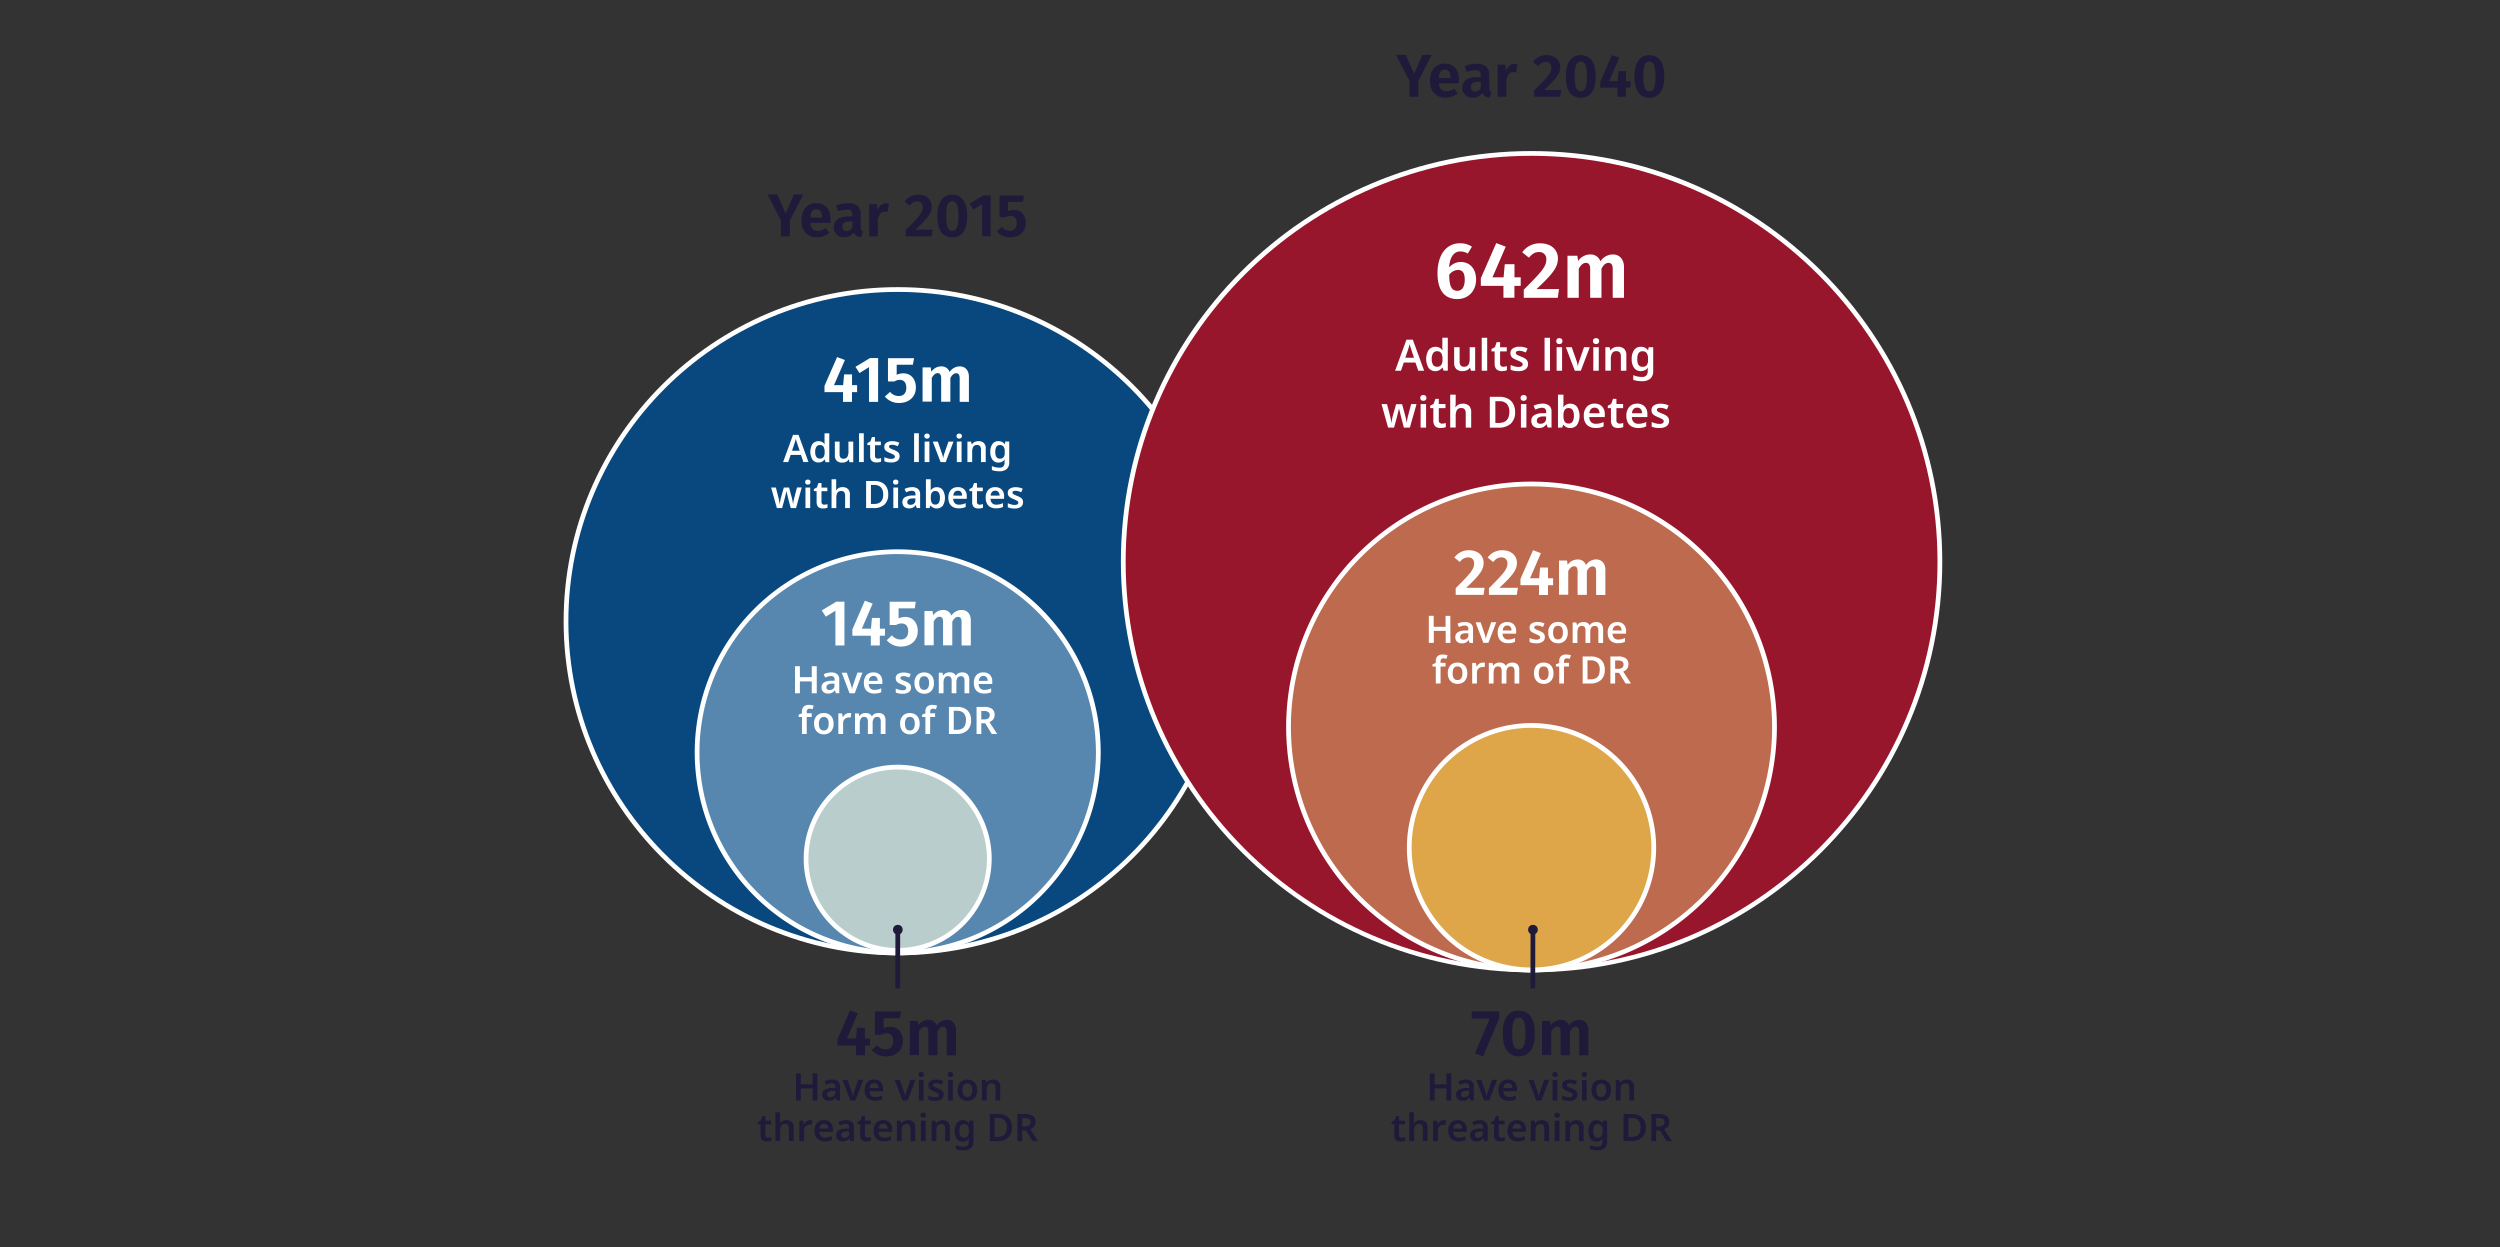 <svg xmlns="http://www.w3.org/2000/svg" viewBox="0 0 1052.96 525.23"><rect x="0" y="0" width="1052.96" height="525.23" fill="#333333" stroke="none"/><defs><style>.cls-1{fill:none;}.cls-2{fill:#08487e;}.cls-3{fill:#fff;}.cls-4{fill:#5787af;}.cls-5{fill:#b8cdcc;}.cls-6{fill:#98162c;}.cls-7{fill:#bd6a4e;}.cls-8{fill:#dea649;}.cls-9{fill:#1f193a;}</style></defs><g id="Layer_2" data-name="Layer 2"><g id="Layer_1-2" data-name="Layer 1"><rect class="cls-1" width="1052.96" height="525.23"/><circle class="cls-2" cx="378.1" cy="261.65" r="139.71"/><path class="cls-3" d="M378.1,402.36c-77.59,0-140.71-63.12-140.71-140.71S300.51,120.94,378.1,120.94s140.71,63.12,140.71,140.71S455.69,402.36,378.1,402.36Zm0-279.42c-76.49,0-138.71,62.22-138.71,138.71S301.61,400.36,378.1,400.36s138.71-62.22,138.71-138.71S454.58,122.94,378.1,122.94Z"/><circle class="cls-4" cx="378.1" cy="316.87" r="84.49"/><path class="cls-3" d="M378.1,402.36a85.49,85.49,0,1,1,85.49-85.49A85.59,85.59,0,0,1,378.1,402.36Zm0-169a83.49,83.49,0,1,0,83.49,83.49A83.59,83.59,0,0,0,378.1,233.38Z"/><circle class="cls-5" cx="378.1" cy="361.69" r="38.59"/><path class="cls-3" d="M378.1,401.28a39.59,39.59,0,1,1,39.58-39.59A39.63,39.63,0,0,1,378.1,401.28Zm0-77.17a37.59,37.59,0,1,0,37.58,37.58A37.63,37.63,0,0,0,378.1,324.11Z"/><circle class="cls-6" cx="645.05" cy="236.57" r="171.95"/><path class="cls-3" d="M645.05,409.53c-95.36,0-172.95-77.59-172.95-173S549.69,63.62,645.05,63.62s173,77.59,173,173S740.42,409.53,645.05,409.53Zm0-343.91c-94.26,0-170.95,76.69-170.95,171s76.69,171,170.95,171,171-76.69,171-171S739.32,65.62,645.05,65.62Z"/><circle class="cls-7" cx="645.05" cy="306.19" r="102.34"/><path class="cls-3" d="M645.05,409.53A103.34,103.34,0,1,1,748.39,306.19,103.45,103.45,0,0,1,645.05,409.53Zm0-204.68A101.34,101.34,0,1,0,746.39,306.19,101.45,101.45,0,0,0,645.05,204.85Z"/><circle class="cls-8" cx="645.05" cy="357.04" r="51.48"/><path class="cls-3" d="M645.05,409.53A52.49,52.49,0,1,1,697.54,357,52.55,52.55,0,0,1,645.05,409.53Zm0-103A50.49,50.49,0,1,0,695.54,357,50.54,50.54,0,0,0,645.05,306.56Z"/><path class="cls-9" d="M597.39,34.09v6.65h-3.74V34.12l-5.66-11h4.1l3.52,8,3.49-8H603Z"/><path class="cls-9" d="M614.43,35.09H606c.26,2.59,1.48,3.36,3.21,3.36a5.52,5.52,0,0,0,3.29-1.17l1.5,2a8,8,0,0,1-5.12,1.84c-4.33,0-6.6-2.85-6.6-7.08s2.19-7.24,6.14-7.24,6.09,2.55,6.09,6.86C614.51,34.14,614.46,34.7,614.43,35.09Zm-3.51-2.42c0-2-.69-3.36-2.42-3.36-1.43,0-2.3.94-2.5,3.51h4.92Z"/><path class="cls-9" d="M628.21,38.7l-.76,2.4c-1.53-.16-2.55-.64-3.11-2a4.6,4.6,0,0,1-4.05,2A4,4,0,0,1,615.91,37c0-2.95,2.24-4.56,6.22-4.56h1.55v-.66c0-1.68-.71-2.22-2.39-2.22a12.14,12.14,0,0,0-3.57.72l-.84-2.42a14.07,14.07,0,0,1,5-1c3.75,0,5.37,1.66,5.37,4.72V37C627.24,38.09,627.58,38.47,628.21,38.7Zm-4.53-1.65V34.48h-1.17c-2,0-3,.71-3,2.19a1.65,1.65,0,0,0,1.76,1.88A2.64,2.64,0,0,0,623.68,37.05Z"/><path class="cls-9" d="M639.14,27.06l-.58,3.49a5.07,5.07,0,0,0-1.23-.17c-1.65,0-2.44,1.24-2.9,3.46v6.9h-3.62V27.24H634l.31,2.63c.63-1.89,2-3,3.51-3A4.89,4.89,0,0,1,639.14,27.06Z"/><path class="cls-9" d="M657.13,28.11c0,2.77-1.51,4.84-6.83,9.83h7.21l-.41,2.8H646.18V38.12c5.83-5.84,7.23-7.41,7.23-9.71a2.2,2.2,0,0,0-2.35-2.36,4,4,0,0,0-3.23,1.8l-2.16-1.73a6.89,6.89,0,0,1,5.73-2.88C655.06,23.24,657.13,25.43,657.13,28.11Z"/><path class="cls-9" d="M672.1,32.18c0,5.73-2.16,9-6.31,9s-6.29-3.24-6.29-9,2.16-8.94,6.29-8.94S672.1,26.43,672.1,32.18Zm-8.88,0c0,4.66.79,6.24,2.57,6.24s2.6-1.5,2.6-6.24-.82-6.24-2.6-6.24S663.22,27.52,663.22,32.18Z"/><path class="cls-9" d="M686.78,36.92h-2v3.82h-3.52l0-3.82H674V34.48l4.94-11.29L682,24.34l-4.25,9.83h3.57l.38-4.2h3.11v4.2h2Z"/><path class="cls-9" d="M701,32.18c0,5.73-2.16,9-6.31,9s-6.29-3.24-6.29-9,2.16-8.94,6.29-8.94S701,26.43,701,32.18Zm-8.89,0c0,4.66.79,6.24,2.58,6.24s2.59-1.5,2.59-6.24-.81-6.24-2.59-6.24S692.15,27.52,692.15,32.18Z"/><path class="cls-9" d="M332.67,92.88v6.65h-3.74V92.91l-5.65-11h4.1l3.51,8,3.49-8h3.95Z"/><path class="cls-9" d="M349.72,93.88h-8.43c.25,2.59,1.47,3.36,3.2,3.36a5.49,5.49,0,0,0,3.29-1.17l1.5,2a7.94,7.94,0,0,1-5.12,1.84c-4.33,0-6.59-2.86-6.59-7.08s2.19-7.24,6.14-7.24,6.08,2.55,6.08,6.85C349.79,92.93,349.74,93.49,349.72,93.88Zm-3.52-2.42c0-2-.69-3.37-2.42-3.37-1.42,0-2.29,1-2.49,3.52h4.91Z"/><path class="cls-9" d="M363.5,97.49l-.77,2.4c-1.52-.16-2.54-.64-3.1-2a4.6,4.6,0,0,1-4.05,2,4,4,0,0,1-4.38-4.18c0-3,2.24-4.56,6.21-4.56H359v-.66c0-1.68-.71-2.22-2.39-2.22A12.14,12.14,0,0,0,353,89l-.85-2.42a14.16,14.16,0,0,1,5-1c3.74,0,5.37,1.66,5.37,4.72v5.45C362.53,96.88,362.86,97.26,363.5,97.49ZM359,95.84V93.26h-1.17c-2,0-3,.72-3,2.19a1.65,1.65,0,0,0,1.76,1.89A2.63,2.63,0,0,0,359,95.84Z"/><path class="cls-9" d="M374.43,85.85l-.59,3.49a4.93,4.93,0,0,0-1.22-.18c-1.66,0-2.45,1.25-2.9,3.47v6.9H366.1V86h3.16l.3,2.63c.64-1.89,2-3,3.52-3A5,5,0,0,1,374.43,85.85Z"/><path class="cls-9" d="M392.41,86.9c0,2.77-1.5,4.84-6.82,9.83h7.2l-.4,2.8H381.46V96.91c5.83-5.84,7.23-7.41,7.23-9.71a2.2,2.2,0,0,0-2.34-2.37,4,4,0,0,0-3.23,1.81L381,84.91A6.9,6.9,0,0,1,386.68,82C390.35,82,392.41,84.22,392.41,86.9Z"/><path class="cls-9" d="M407.39,91c0,5.73-2.17,9-6.32,9s-6.29-3.24-6.29-9S397,82,401.07,82,407.39,85.22,407.39,91Zm-8.89,0c0,4.66.79,6.24,2.57,6.24s2.6-1.5,2.6-6.24-.81-6.24-2.6-6.24S398.5,86.31,398.5,91Z"/><path class="cls-9" d="M417.22,99.53h-3.54V85.93l-3.77,2.32-1.57-2.45,5.7-3.44h3.18Z"/><path class="cls-9" d="M430.85,85h-6.34v4a6.09,6.09,0,0,1,2.6-.59c2.82,0,4.91,2,4.91,5.55s-2.59,6-6.57,6a7.09,7.09,0,0,1-5.55-2.5l2-1.91a4.3,4.3,0,0,0,3.41,1.63c1.83,0,2.95-1.15,2.95-3.26s-1.09-3-2.59-3a4.19,4.19,0,0,0-2.14.61h-2.52V82.36h10.23Z"/><path class="cls-3" d="M621.7,117.74c0,4.68-3.14,8.22-7.92,8.22-5.89,0-8.33-4.41-8.33-10.9,0-7.59,3.61-12.6,9.5-12.6a8.81,8.81,0,0,1,5,1.44l-1.74,2.9a6.13,6.13,0,0,0-3.17-.9c-2.71,0-4.45,2.48-4.68,6.75a6.33,6.33,0,0,1,4.91-2.3C618.89,110.35,621.7,113,621.7,117.74Zm-4.78.06c0-3.07-1.07-4.11-2.88-4.11a4.78,4.78,0,0,0-3.67,2.07c.06,4.78,1,6.72,3.44,6.72C615.91,122.48,616.92,120.64,616.92,117.8Z"/><path class="cls-3" d="M640.49,120.41h-2.64v5h-4.62l0-5h-9.53V117.2l6.49-14.81,4,1.51-5.58,12.9h4.68l.5-5.52h4.08v5.52h2.64Z"/><path class="cls-3" d="M656.17,108.84c0,3.65-2,6.36-9,12.91h9.46l-.53,3.68H641.79V122c7.66-7.65,9.5-9.73,9.5-12.74a2.89,2.89,0,0,0-3.08-3.1c-1.7,0-2.87.73-4.24,2.37l-2.84-2.27a9,9,0,0,1,7.52-3.78C653.46,102.46,656.17,105.33,656.17,108.84Z"/><path class="cls-3" d="M684,112.52v12.91h-4.75V113.32c0-2-.8-2.6-1.74-2.6-1.3,0-2.17.9-3,2.47v12.24h-4.75V113.32c0-2-.8-2.6-1.74-2.6-1.3,0-2.2.9-3.07,2.47v12.24h-4.75V107.71h4.15l.33,2.24a6.09,6.09,0,0,1,5.15-2.78,4.3,4.3,0,0,1,4.24,2.91,6.25,6.25,0,0,1,5.29-2.91C682.08,107.17,684,109.18,684,112.52Z"/><path class="cls-3" d="M624.88,237c0,3-1.62,5.2-7.34,10.56h7.75l-.44,3H613.11v-2.82c6.27-6.27,7.77-8,7.77-10.43a2.36,2.36,0,0,0-2.51-2.55,4.27,4.27,0,0,0-3.48,1.94l-2.33-1.86a7.43,7.43,0,0,1,6.16-3.09C622.66,231.79,624.88,234.14,624.88,237Z"/><path class="cls-3" d="M638.9,237c0,3-1.62,5.2-7.34,10.56h7.75l-.44,3H627.12v-2.82c6.27-6.27,7.78-8,7.78-10.43a2.37,2.37,0,0,0-2.52-2.55c-1.4,0-2.35.6-3.48,1.94l-2.32-1.86a7.42,7.42,0,0,1,6.16-3.09C636.68,231.79,638.9,234.14,638.9,237Z"/><path class="cls-3" d="M654.14,246.49H652v4.11H648.2l0-4.11h-7.81v-2.63l5.31-12.13L649,233l-4.57,10.56h3.83l.41-4.51H652v4.51h2.16Z"/><path class="cls-3" d="M676.15,240V250.6h-3.89v-9.91c0-1.67-.65-2.14-1.42-2.14-1.07,0-1.78.74-2.49,2v10h-3.89v-9.91c0-1.67-.65-2.14-1.42-2.14-1.07,0-1.81.74-2.52,2v10h-3.89V236.09H660l.27,1.83a5,5,0,0,1,4.22-2.27A3.51,3.51,0,0,1,668,238a5.12,5.12,0,0,1,4.33-2.38C674.59,235.65,676.15,237.29,676.15,240Z"/><path class="cls-3" d="M597.35,156.14l-1.19-3.45h-4.91l-1.17,3.45H587.6l4.78-13.09h2.67l4.78,13.09Zm-1.79-5.46-1.13-3.36c0-.16-.13-.39-.22-.68s-.19-.61-.28-.92-.16-.56-.22-.77c-.06.25-.13.54-.22.86s-.18.61-.26.89-.14.49-.19.62l-1.15,3.36Z"/><path class="cls-3" d="M604.53,156.32a3.44,3.44,0,0,1-2.78-1.29,7.38,7.38,0,0,1,0-7.67,3.83,3.83,0,0,1,4.62-.88,3.57,3.57,0,0,1,1.12,1h.11c0-.17-.07-.43-.11-.77s0-.68,0-1v-3.46h2.3v13.87H608l-.42-1.3h-.09a3.73,3.73,0,0,1-1.11,1A3.49,3.49,0,0,1,604.53,156.32Zm.69-1.86a2.09,2.09,0,0,0,1.8-.73,3.88,3.88,0,0,0,.54-2.21v-.29a4.91,4.91,0,0,0-.5-2.44,2,2,0,0,0-1.87-.85,1.8,1.8,0,0,0-1.62.87,4.51,4.51,0,0,0-.55,2.43,4.22,4.22,0,0,0,.56,2.4A1.89,1.89,0,0,0,605.22,154.46Z"/><path class="cls-3" d="M621.31,146.24v9.9h-1.8l-.31-1.28h-.11a2.76,2.76,0,0,1-1.32,1.11,4.62,4.62,0,0,1-1.77.35,3.72,3.72,0,0,1-2.6-.86,3.56,3.56,0,0,1-.94-2.76v-6.46h2.3v6a2.65,2.65,0,0,0,.44,1.66,1.68,1.68,0,0,0,1.39.55,2,2,0,0,0,1.9-.88,4.9,4.9,0,0,0,.52-2.5v-4.84Z"/><path class="cls-3" d="M626.38,156.14h-2.3V142.27h2.3Z"/><path class="cls-3" d="M633.1,154.47a3.83,3.83,0,0,0,.83-.08,6.48,6.48,0,0,0,.76-.19v1.72a3.57,3.57,0,0,1-1,.29,6.92,6.92,0,0,1-1.22.11A4,4,0,0,1,631,156a2.16,2.16,0,0,1-1.09-1,4,4,0,0,1-.4-2V148h-1.33v-1l1.46-.8.73-2.1h1.44v2.17h2.81V148h-2.81v5.13a1.32,1.32,0,0,0,.37,1A1.37,1.37,0,0,0,633.1,154.47Z"/><path class="cls-3" d="M643.59,153.27a2.62,2.62,0,0,1-1.07,2.27,5.12,5.12,0,0,1-3.06.78,9.17,9.17,0,0,1-1.78-.15,7.2,7.2,0,0,1-1.43-.45v-2a9.59,9.59,0,0,0,1.62.59,6.25,6.25,0,0,0,1.66.23,2.41,2.41,0,0,0,1.37-.29.89.89,0,0,0,.42-.78.85.85,0,0,0-.16-.52,2,2,0,0,0-.64-.5,12.85,12.85,0,0,0-1.44-.68,11.14,11.14,0,0,1-1.58-.77,2.69,2.69,0,0,1-1-.91,2.65,2.65,0,0,1-.32-1.37,2.22,2.22,0,0,1,1.06-2,5.06,5.06,0,0,1,2.79-.69,8,8,0,0,1,1.73.18,9.78,9.78,0,0,1,1.63.55l-.73,1.7a11.66,11.66,0,0,0-1.35-.49,4.43,4.43,0,0,0-1.35-.21c-1,0-1.52.29-1.52.86a.76.76,0,0,0,.2.53,2.23,2.23,0,0,0,.67.47c.32.16.78.36,1.38.59a10.71,10.71,0,0,1,1.51.72,2.92,2.92,0,0,1,1,.91A2.57,2.57,0,0,1,643.59,153.27Z"/><path class="cls-3" d="M652.84,156.14h-2.3V142.27h2.3Z"/><path class="cls-3" d="M656.77,142.43a1.61,1.61,0,0,1,.9.26,1.08,1.08,0,0,1,.38.94,1.1,1.1,0,0,1-.38,1,1.48,1.48,0,0,1-.9.28,1.44,1.44,0,0,1-.9-.28,1.1,1.1,0,0,1-.37-1,1.08,1.08,0,0,1,.37-.94A1.56,1.56,0,0,1,656.77,142.43Zm1.15,3.81v9.9h-2.3v-9.9Z"/><path class="cls-3" d="M663.28,156.14l-3.76-9.9H662l2,5.72a8.39,8.39,0,0,1,.34,1.16,8.88,8.88,0,0,1,.19,1.08h.07a8.08,8.08,0,0,1,.22-1.09c.11-.42.22-.8.35-1.15l2-5.72h2.42l-3.76,9.9Z"/><path class="cls-3" d="M672.23,142.43a1.55,1.55,0,0,1,.89.26,1.06,1.06,0,0,1,.39.94,1.08,1.08,0,0,1-.39,1,1.57,1.57,0,0,1-1.79,0,1.1,1.1,0,0,1-.38-1,1.08,1.08,0,0,1,.38-.94A1.56,1.56,0,0,1,672.23,142.43Zm1.15,3.81v9.9h-2.3v-9.9Z"/><path class="cls-3" d="M681.45,146.06a3.71,3.71,0,0,1,2.6.86,3.58,3.58,0,0,1,.94,2.77v6.45h-2.3v-6a2.62,2.62,0,0,0-.44-1.67,1.65,1.65,0,0,0-1.38-.56,2,2,0,0,0-1.9.88,5,5,0,0,0-.51,2.5v4.84h-2.3v-9.9h1.77l.33,1.3h.13a2.73,2.73,0,0,1,1.3-1.12A4.36,4.36,0,0,1,681.45,146.06Z"/><path class="cls-3" d="M691.14,146.06a3.37,3.37,0,0,1,2.94,1.46h.09l.22-1.28h1.91v10a4.15,4.15,0,0,1-1.18,3.21,5.13,5.13,0,0,1-3.58,1.1,13,13,0,0,1-1.95-.14,7.37,7.37,0,0,1-1.7-.47V158a8.6,8.6,0,0,0,1.8.57,10,10,0,0,0,2,.2,2.25,2.25,0,0,0,1.71-.63,2.55,2.55,0,0,0,.6-1.83v-.26c0-.18,0-.39,0-.64a3.84,3.84,0,0,1,.06-.58H694a3.11,3.11,0,0,1-1.25,1.12,3.76,3.76,0,0,1-1.67.36,3.34,3.34,0,0,1-2.82-1.35,6.07,6.07,0,0,1-1-3.76,6.2,6.2,0,0,1,1-3.78A3.41,3.41,0,0,1,691.14,146.06Zm.6,1.88c-1.43,0-2.15,1.1-2.15,3.3s.73,3.25,2.19,3.25a2.25,2.25,0,0,0,1.78-.66,3.51,3.51,0,0,0,.57-2.26v-.34a4.3,4.3,0,0,0-.57-2.52A2.14,2.14,0,0,0,691.74,147.94Z"/><path class="cls-3" d="M591.27,180.09l-1.1-4.25c-.06-.22-.13-.51-.22-.86s-.17-.72-.26-1.1l-.25-1c-.07-.32-.12-.56-.16-.72h-.07c0,.16-.09.4-.17.72s-.15.68-.24,1-.18.75-.27,1.1-.16.64-.22.87l-1.15,4.24h-2.52l-2.77-9.91h2.32l1.22,4.73c.09.32.17.69.25,1.09s.15.79.21,1.15.1.66.12.89h.08c0-.21.07-.51.13-.89s.14-.74.21-1.1.14-.63.19-.82l1.42-5h2.52l1.37,5c.05.22.11.51.19.86s.15.71.21,1.06a7.47,7.47,0,0,1,.11.88h.07c0-.21.07-.49.13-.85s.13-.74.22-1.15.17-.78.27-1.12l1.24-4.73h2.28l-2.81,9.91Z"/><path class="cls-3" d="M599.49,166.38a1.49,1.49,0,0,1,.89.27,1,1,0,0,1,.39.94,1.09,1.09,0,0,1-.39.95,1.62,1.62,0,0,1-1.79,0,1.11,1.11,0,0,1-.38-.95,1.07,1.07,0,0,1,.38-.94A1.48,1.48,0,0,1,599.49,166.38Zm1.15,3.82v9.89h-2.3V170.2Z"/><path class="cls-3" d="M607.36,178.43a4.58,4.58,0,0,0,.83-.08,6.42,6.42,0,0,0,.76-.2v1.72a3.57,3.57,0,0,1-1,.29,6.92,6.92,0,0,1-1.22.11,4.15,4.15,0,0,1-1.54-.27,2.22,2.22,0,0,1-1.09-1,3.89,3.89,0,0,1-.4-1.95v-5.15h-1.33v-1l1.46-.81.73-2.09h1.44v2.17h2.81v1.73h-2.81v5.13a1.23,1.23,0,0,0,1.31,1.37Z"/><path class="cls-3" d="M613.11,166.22v3.3c0,.39,0,.77-.05,1.14s-.06.65-.08.83h.14a2.91,2.91,0,0,1,1.25-1.11,3.91,3.91,0,0,1,1.69-.37,3.74,3.74,0,0,1,2.63.87,3.6,3.6,0,0,1,.95,2.77v6.44h-2.3v-6a2.69,2.69,0,0,0-.44-1.67,1.65,1.65,0,0,0-1.39-.55,2,2,0,0,0-1.89.87,5,5,0,0,0-.51,2.5v4.84h-2.3V166.22Z"/><path class="cls-3" d="M638.14,173.45a6.36,6.36,0,0,1-1.84,5,7.39,7.39,0,0,1-5.14,1.67h-3.67v-13h4a7.76,7.76,0,0,1,3.5.73,5.18,5.18,0,0,1,2.29,2.15A7,7,0,0,1,638.14,173.45Zm-2.44.07a4.72,4.72,0,0,0-1.08-3.43,4.13,4.13,0,0,0-3.08-1.1h-1.72v9.15h1.41Q635.7,178.14,635.7,173.52Z"/><path class="cls-3" d="M641.74,166.38a1.54,1.54,0,0,1,.9.27,1.07,1.07,0,0,1,.38.94,1.11,1.11,0,0,1-.38.95,1.54,1.54,0,0,1-.9.27,1.5,1.5,0,0,1-.9-.27,1.11,1.11,0,0,1-.38-.95,1.07,1.07,0,0,1,.38-.94A1.5,1.5,0,0,1,641.74,166.38Zm1.15,3.82v9.89h-2.3V170.2Z"/><path class="cls-3" d="M649.57,170a4.43,4.43,0,0,1,2.91.84,3.23,3.23,0,0,1,1,2.6v6.64h-1.62l-.46-1.37h-.07A4.41,4.41,0,0,1,650,179.9a4.21,4.21,0,0,1-1.94.37,3.26,3.26,0,0,1-2.2-.75,2.87,2.87,0,0,1-.88-2.32,2.58,2.58,0,0,1,1.12-2.29,6.48,6.48,0,0,1,3.41-.86l1.71-.06v-.49a1.74,1.74,0,0,0-.45-1.35,1.87,1.87,0,0,0-1.28-.4A4.92,4.92,0,0,0,648,172a10.69,10.69,0,0,0-1.35.52l-.73-1.61a7.75,7.75,0,0,1,1.67-.62A7.85,7.85,0,0,1,649.57,170Zm1.62,5.41-1.2,0a3.75,3.75,0,0,0-2.1.52,1.52,1.52,0,0,0-.59,1.25,1.19,1.19,0,0,0,.41,1,1.83,1.83,0,0,0,1.09.3,2.54,2.54,0,0,0,1.7-.58,2.08,2.08,0,0,0,.69-1.7Z"/><path class="cls-3" d="M658.5,166.22v3.28q0,.58,0,1.14c0,.36-.05.65-.08.85h.11a3.47,3.47,0,0,1,1.1-1.05,3.76,3.76,0,0,1,4.59.87,7.44,7.44,0,0,1,0,7.67,3.51,3.51,0,0,1-2.83,1.29,3.4,3.4,0,0,1-1.78-.4,3.92,3.92,0,0,1-1.07-.93h-.16l-.42,1.15H656.2V166.22Zm2.25,5.66a2,2,0,0,0-1.74.74,4.33,4.33,0,0,0-.51,2.3v.2a4.85,4.85,0,0,0,.49,2.43,1.88,1.88,0,0,0,1.79.84,1.75,1.75,0,0,0,1.57-.85,4.44,4.44,0,0,0,.55-2.43,4.27,4.27,0,0,0-.56-2.43A1.8,1.8,0,0,0,660.75,171.88Z"/><path class="cls-3" d="M671.61,170a4.19,4.19,0,0,1,3.14,1.19,4.49,4.49,0,0,1,1.16,3.3v1.17h-6.53a3,3,0,0,0,.75,2.09,2.61,2.61,0,0,0,2,.74,6.94,6.94,0,0,0,1.71-.19,8.73,8.73,0,0,0,1.57-.56v1.85a6.72,6.72,0,0,1-1.51.51,9.28,9.28,0,0,1-1.88.16,5.56,5.56,0,0,1-2.57-.56,4,4,0,0,1-1.75-1.67,5.71,5.71,0,0,1-.63-2.82,5.44,5.44,0,0,1,1.25-3.87A4.35,4.35,0,0,1,671.61,170Zm0,1.7a2,2,0,0,0-1.51.59,2.81,2.81,0,0,0-.67,1.77h4.26a2.88,2.88,0,0,0-.52-1.69A1.83,1.83,0,0,0,671.61,171.71Z"/><path class="cls-3" d="M682.1,178.43a4.67,4.67,0,0,0,.83-.08,6.78,6.78,0,0,0,.75-.2v1.72a3.49,3.49,0,0,1-.94.29,7,7,0,0,1-1.23.11A4.18,4.18,0,0,1,680,180a2.16,2.16,0,0,1-1.08-1,3.88,3.88,0,0,1-.41-1.95v-5.15h-1.33v-1l1.46-.81.73-2.09h1.44v2.17h2.81v1.73h-2.81v5.13a1.24,1.24,0,0,0,1.32,1.37Z"/><path class="cls-3" d="M689.54,170a4.21,4.21,0,0,1,3.15,1.19,4.53,4.53,0,0,1,1.16,3.3v1.17h-6.54a3.06,3.06,0,0,0,.75,2.09,2.62,2.62,0,0,0,2,.74,7,7,0,0,0,1.72-.19,9,9,0,0,0,1.57-.56v1.85a6.8,6.8,0,0,1-1.52.51,9.28,9.28,0,0,1-1.88.16,5.56,5.56,0,0,1-2.57-.56,4.06,4.06,0,0,1-1.74-1.67,5.71,5.71,0,0,1-.63-2.82,5.4,5.4,0,0,1,1.25-3.87A4.31,4.31,0,0,1,689.54,170Zm0,1.7a2,2,0,0,0-1.51.59,2.81,2.81,0,0,0-.66,1.77h4.25a2.81,2.81,0,0,0-.52-1.69A1.83,1.83,0,0,0,689.54,171.71Z"/><path class="cls-3" d="M703,177.22a2.65,2.65,0,0,1-1.07,2.28,5.2,5.2,0,0,1-3.06.77,9.1,9.1,0,0,1-1.78-.15,6.09,6.09,0,0,1-1.43-.45v-1.95a9.8,9.8,0,0,0,1.61.58,6.41,6.41,0,0,0,1.67.24,2.49,2.49,0,0,0,1.37-.29.92.92,0,0,0,.42-.79.87.87,0,0,0-.16-.52,2,2,0,0,0-.64-.5,14.94,14.94,0,0,0-1.44-.68,10.69,10.69,0,0,1-1.58-.76,2.71,2.71,0,0,1-1-.92,2.61,2.61,0,0,1-.32-1.36,2.25,2.25,0,0,1,1.06-2,5,5,0,0,1,2.79-.69,8,8,0,0,1,1.73.19,8.89,8.89,0,0,1,1.63.54l-.73,1.7a13.87,13.87,0,0,0-1.35-.49,4.74,4.74,0,0,0-1.35-.2c-1,0-1.52.28-1.52.86a.79.79,0,0,0,.2.53,2.24,2.24,0,0,0,.67.46c.32.16.78.36,1.38.59a11.94,11.94,0,0,1,1.51.72,2.85,2.85,0,0,1,1,.92A2.53,2.53,0,0,1,703,177.22Z"/><path class="cls-3" d="M610.9,270.77h-2v-5.06h-5v5.06H601.8v-11.4h2.05V264h5v-4.6h2Z"/><path class="cls-3" d="M617,262a3.86,3.86,0,0,1,2.55.73,2.81,2.81,0,0,1,.87,2.27v5.81H619l-.4-1.2h-.07a3.17,3.17,0,0,1-2.87,1.36,2.89,2.89,0,0,1-1.93-.65,2.53,2.53,0,0,1-.77-2,2.28,2.28,0,0,1,1-2,5.71,5.71,0,0,1,3-.75l1.5-.05V265a1.47,1.47,0,0,0-.4-1.18,1.6,1.6,0,0,0-1.12-.36,4.35,4.35,0,0,0-1.25.19,9.05,9.05,0,0,0-1.19.45l-.64-1.4a6,6,0,0,1,1.46-.54A6.93,6.93,0,0,1,617,262Zm1.42,4.72-1.05,0a3.24,3.24,0,0,0-1.84.45,1.33,1.33,0,0,0-.51,1.1,1,1,0,0,0,.36.88,1.55,1.55,0,0,0,1,.27,2.22,2.22,0,0,0,1.48-.51,1.8,1.8,0,0,0,.61-1.49Z"/><path class="cls-3" d="M624.77,270.77l-3.29-8.65h2.13l1.72,5a7.72,7.72,0,0,1,.31,1c.08.37.13.68.16.94h.06a7.34,7.34,0,0,1,.19-1c.1-.36.2-.7.31-1l1.72-5h2.12l-3.29,8.65Z"/><path class="cls-3" d="M634.82,262a3.63,3.63,0,0,1,2.75,1,3.93,3.93,0,0,1,1,2.89v1h-5.72a2.61,2.61,0,0,0,.66,1.83,2.27,2.27,0,0,0,1.72.64,6.33,6.33,0,0,0,1.5-.16,9.16,9.16,0,0,0,1.38-.49v1.61a6.32,6.32,0,0,1-1.33.45,8.64,8.64,0,0,1-1.64.14,5,5,0,0,1-2.26-.48,3.59,3.59,0,0,1-1.52-1.47,5,5,0,0,1-.55-2.47,4.78,4.78,0,0,1,1.09-3.39A3.82,3.82,0,0,1,634.82,262Zm0,1.48a1.79,1.79,0,0,0-1.32.52,2.44,2.44,0,0,0-.58,1.54h3.72a2.45,2.45,0,0,0-.45-1.47A1.61,1.61,0,0,0,634.82,263.44Z"/><path class="cls-3" d="M650.66,268.27a2.29,2.29,0,0,1-.93,2,4.48,4.48,0,0,1-2.68.68,7.91,7.91,0,0,1-1.56-.13,5.65,5.65,0,0,1-1.25-.39V268.7a9,9,0,0,0,1.41.51,5.66,5.66,0,0,0,1.47.21,2.12,2.12,0,0,0,1.19-.26.79.79,0,0,0,.37-.69.77.77,0,0,0-.14-.45,1.87,1.87,0,0,0-.56-.44,11.4,11.4,0,0,0-1.26-.59,9.94,9.94,0,0,1-1.38-.67,2.49,2.49,0,0,1-.84-.8,2.37,2.37,0,0,1-.27-1.2,2,2,0,0,1,.92-1.76,4.44,4.44,0,0,1,2.45-.6,6.57,6.57,0,0,1,1.5.16,6.69,6.69,0,0,1,1.43.48l-.64,1.48a12.08,12.08,0,0,0-1.18-.43,3.88,3.88,0,0,0-1.18-.18c-.88,0-1.32.26-1.32.76a.68.68,0,0,0,.16.46,2.26,2.26,0,0,0,.59.41c.29.14.69.31,1.21.51a10.21,10.21,0,0,1,1.32.64,2.39,2.39,0,0,1,.87.79A2.29,2.29,0,0,1,650.66,268.27Z"/><path class="cls-3" d="M660.32,266.43a4.61,4.61,0,0,1-1.12,3.33,4,4,0,0,1-3,1.17,4.21,4.21,0,0,1-2.11-.52,3.72,3.72,0,0,1-1.45-1.54,5.21,5.21,0,0,1-.53-2.44,4.58,4.58,0,0,1,1.11-3.31,4,4,0,0,1,3-1.16,4.22,4.22,0,0,1,2.12.52,3.59,3.59,0,0,1,1.45,1.51A5.09,5.09,0,0,1,660.32,266.43Zm-6.18,0a3.84,3.84,0,0,0,.49,2.12,1.73,1.73,0,0,0,1.57.75,1.75,1.75,0,0,0,1.57-.75,3.84,3.84,0,0,0,.49-2.12,3.76,3.76,0,0,0-.49-2.11,1.77,1.77,0,0,0-1.58-.73,1.73,1.73,0,0,0-1.57.73A3.85,3.85,0,0,0,654.14,266.43Z"/><path class="cls-3" d="M672.24,262a3,3,0,0,1,2.21.75,3.34,3.34,0,0,1,.75,2.43v5.63h-2v-5.25c0-1.29-.49-1.93-1.46-1.93a1.68,1.68,0,0,0-1.51.68,3.78,3.78,0,0,0-.44,2v4.5h-2v-5.25c0-1.29-.49-1.93-1.48-1.93a1.57,1.57,0,0,0-1.52.76,4.77,4.77,0,0,0-.41,2.19v4.23h-2v-8.65h1.54l.29,1.13h.11a2.4,2.4,0,0,1,1.09-1,3.42,3.42,0,0,1,1.44-.31,3.62,3.62,0,0,1,1.63.32,2.15,2.15,0,0,1,1,1h.16a2.33,2.33,0,0,1,1.11-1A3.61,3.61,0,0,1,672.24,262Z"/><path class="cls-3" d="M681.14,262a3.63,3.63,0,0,1,2.75,1,3.93,3.93,0,0,1,1,2.89v1h-5.72a2.65,2.65,0,0,0,.65,1.83,2.29,2.29,0,0,0,1.73.64,6.33,6.33,0,0,0,1.5-.16,9.05,9.05,0,0,0,1.37-.49v1.61a6.23,6.23,0,0,1-1.32.45,8.68,8.68,0,0,1-1.65.14,5,5,0,0,1-2.25-.48A3.53,3.53,0,0,1,677.7,269a5,5,0,0,1-.56-2.47,4.78,4.78,0,0,1,1.1-3.39A3.8,3.8,0,0,1,681.14,262Zm0,1.48a1.76,1.76,0,0,0-1.32.52,2.38,2.38,0,0,0-.58,1.54H683a2.45,2.45,0,0,0-.46-1.47A1.59,1.59,0,0,0,681.14,263.44Z"/><path class="cls-3" d="M608.83,280.74h-2.09v7.14h-2v-7.14h-1.39v-.95l1.39-.58v-.59a2.84,2.84,0,0,1,.79-2.31,3.33,3.33,0,0,1,2.16-.64,5.69,5.69,0,0,1,1.14.1,6.05,6.05,0,0,1,.86.23l-.51,1.5-.6-.15a3.23,3.23,0,0,0-.71-.07,1,1,0,0,0-.86.36,1.76,1.76,0,0,0-.26,1v.56h2.09Z"/><path class="cls-3" d="M618,283.54a4.61,4.61,0,0,1-1.12,3.33,4,4,0,0,1-3,1.17,4.11,4.11,0,0,1-2.11-.53,3.64,3.64,0,0,1-1.45-1.53,5.21,5.21,0,0,1-.53-2.44,4.63,4.63,0,0,1,1.11-3.32,4,4,0,0,1,3-1.15,4.24,4.24,0,0,1,2.12.52,3.59,3.59,0,0,1,1.45,1.51A5.21,5.21,0,0,1,618,283.54Zm-6.18,0a3.84,3.84,0,0,0,.49,2.12,1.73,1.73,0,0,0,1.57.75,1.75,1.75,0,0,0,1.57-.75,3.84,3.84,0,0,0,.49-2.12,3.76,3.76,0,0,0-.49-2.11,1.77,1.77,0,0,0-1.59-.73,1.72,1.72,0,0,0-1.56.73A3.85,3.85,0,0,0,611.86,283.54Z"/><path class="cls-3" d="M624.58,279.07l.46,0,.42.06-.18,1.87a3,3,0,0,0-.39-.06,2.82,2.82,0,0,0-.39,0,2.7,2.7,0,0,0-1.2.26,2.06,2.06,0,0,0-.9.81,2.52,2.52,0,0,0-.34,1.38v4.49h-2v-8.65h1.55l.29,1.5h.1a3.57,3.57,0,0,1,1-1.18A2.59,2.59,0,0,1,624.58,279.07Z"/><path class="cls-3" d="M636.94,279.07a3,3,0,0,1,2.21.75,3.32,3.32,0,0,1,.74,2.42v5.64h-2v-5.25c0-1.29-.49-1.93-1.47-1.93a1.67,1.67,0,0,0-1.5.68,3.69,3.69,0,0,0-.44,2v4.5h-2v-5.25c0-1.29-.49-1.93-1.48-1.93a1.57,1.57,0,0,0-1.52.76,4.64,4.64,0,0,0-.41,2.19v4.23h-2v-8.65h1.55l.29,1.13H629a2.4,2.4,0,0,1,1.09-1,3.38,3.38,0,0,1,1.43-.31,3.66,3.66,0,0,1,1.64.32,2.19,2.19,0,0,1,1,1h.16a2.29,2.29,0,0,1,1.11-1A3.61,3.61,0,0,1,636.94,279.07Z"/><path class="cls-3" d="M654.3,283.54a4.61,4.61,0,0,1-1.12,3.33,4,4,0,0,1-3,1.17,4.11,4.11,0,0,1-2.11-.53,3.64,3.64,0,0,1-1.45-1.53,5.09,5.09,0,0,1-.53-2.44,4.63,4.63,0,0,1,1.11-3.32,4,4,0,0,1,3-1.15,4.25,4.25,0,0,1,2.13.52,3.59,3.59,0,0,1,1.45,1.51A5.21,5.21,0,0,1,654.3,283.54Zm-6.18,0a3.84,3.84,0,0,0,.49,2.12,2,2,0,0,0,3.13,0,3.84,3.84,0,0,0,.5-2.12,3.76,3.76,0,0,0-.5-2.11,1.76,1.76,0,0,0-1.58-.73,1.72,1.72,0,0,0-1.56.73A3.85,3.85,0,0,0,648.12,283.54Z"/><path class="cls-3" d="M660.81,280.74h-2.09v7.14h-2v-7.14h-1.39v-.95l1.39-.58v-.59a2.87,2.87,0,0,1,.79-2.31,3.34,3.34,0,0,1,2.17-.64,5.83,5.83,0,0,1,1.14.1,6.25,6.25,0,0,1,.85.23l-.51,1.5-.6-.15a3.17,3.17,0,0,0-.71-.07,1,1,0,0,0-.85.36,1.69,1.69,0,0,0-.26,1v.56h2.09Z"/><path class="cls-3" d="M675.91,282.07a5.55,5.55,0,0,1-1.61,4.35,6.5,6.5,0,0,1-4.5,1.46h-3.21v-11.4h3.54a6.81,6.81,0,0,1,3.07.64,4.54,4.54,0,0,1,2,1.88A6.06,6.06,0,0,1,675.91,282.07Zm-2.14.06a4.14,4.14,0,0,0-.94-3,3.62,3.62,0,0,0-2.7-1h-1.5v8h1.23C672.47,286.17,673.77,284.83,673.77,282.13Z"/><path class="cls-3" d="M681.47,276.48a5.47,5.47,0,0,1,3.33.83,3,3,0,0,1,1.07,2.52,3,3,0,0,1-.31,1.42,2.92,2.92,0,0,1-.81,1,5,5,0,0,1-1.06.63l3.27,5h-2.3l-2.73-4.5h-1.66v4.5h-2v-11.4Zm-.13,1.71h-1.07v3.51h1.13a3,3,0,0,0,1.84-.45,1.66,1.66,0,0,0,.56-1.35,1.45,1.45,0,0,0-.6-1.32A3.48,3.48,0,0,0,681.34,278.19Z"/><path class="cls-3" d="M355.66,271.85h-3.8V257.23l-4.05,2.5-1.7-2.63,6.13-3.7h3.42Z"/><path class="cls-3" d="M372.72,267.75h-2.16v4.1h-3.78l0-4.1H359v-2.63L364.26,253l3.28,1.23L363,264.79h3.84l.41-4.52h3.34v4.52h2.16Z"/><path class="cls-3" d="M385.28,256.22h-6.81v4.24a6.66,6.66,0,0,1,2.79-.62c3,0,5.28,2.19,5.28,6s-2.79,6.49-7.06,6.49a7.62,7.62,0,0,1-6-2.68l2.19-2.06a4.64,4.64,0,0,0,3.67,1.76c2,0,3.18-1.24,3.18-3.51s-1.18-3.25-2.8-3.25a4.53,4.53,0,0,0-2.3.65h-2.71v-9.8h11Z"/><path class="cls-3" d="M408.88,261.29v10.56H405v-9.91c0-1.67-.65-2.13-1.42-2.13-1.07,0-1.78.74-2.49,2v10h-3.89v-9.91c0-1.67-.66-2.13-1.42-2.13-1.07,0-1.81.74-2.52,2v10h-3.89V257.34h3.4l.27,1.84a5,5,0,0,1,4.22-2.27,3.5,3.5,0,0,1,3.47,2.38,5.1,5.1,0,0,1,4.33-2.38C407.32,256.91,408.88,258.55,408.88,261.29Z"/><path class="cls-3" d="M344,292H341.9V287h-5V292h-2.05v-11.4h2.05v4.6h5v-4.6H344Z"/><path class="cls-3" d="M350.06,283.21a3.86,3.86,0,0,1,2.55.74,2.8,2.8,0,0,1,.87,2.27V292h-1.42l-.4-1.2h-.06a3.86,3.86,0,0,1-1.19,1,3.62,3.62,0,0,1-1.69.33,2.84,2.84,0,0,1-1.93-.66,2.51,2.51,0,0,1-.77-2,2.29,2.29,0,0,1,1-2,5.91,5.91,0,0,1,3-.75l1.5,0v-.44a1.5,1.5,0,0,0-.4-1.18,1.62,1.62,0,0,0-1.11-.35,4,4,0,0,0-1.26.19,9.62,9.62,0,0,0-1.19.45l-.63-1.4a6.25,6.25,0,0,1,1.46-.55A6.85,6.85,0,0,1,350.06,283.21Zm1.42,4.73-1.05,0a3.34,3.34,0,0,0-1.84.46,1.32,1.32,0,0,0-.51,1.09,1,1,0,0,0,.36.89,1.62,1.62,0,0,0,.95.26,2.29,2.29,0,0,0,1.49-.5,1.84,1.84,0,0,0,.6-1.49Z"/><path class="cls-3" d="M357.82,292l-3.29-8.66h2.12l1.73,5a10.43,10.43,0,0,1,.3,1,7.81,7.81,0,0,1,.16.95h.06a7.34,7.34,0,0,1,.19-1c.1-.36.2-.7.31-1l1.72-5h2.13L360,292Z"/><path class="cls-3" d="M367.86,283.21a3.7,3.7,0,0,1,2.76,1,4,4,0,0,1,1,2.89v1h-5.72a2.65,2.65,0,0,0,.66,1.82,2.28,2.28,0,0,0,1.72.65,6.34,6.34,0,0,0,1.51-.17,8.32,8.32,0,0,0,1.37-.48v1.61a6.32,6.32,0,0,1-1.33.45,8.49,8.49,0,0,1-1.64.14,4.9,4.9,0,0,1-2.25-.49,3.5,3.5,0,0,1-1.53-1.47,4.92,4.92,0,0,1-.55-2.46,4.83,4.83,0,0,1,1.09-3.39A3.79,3.79,0,0,1,367.86,283.21Zm0,1.49a1.72,1.72,0,0,0-1.31.52,2.42,2.42,0,0,0-.59,1.54h3.72a2.48,2.48,0,0,0-.45-1.48A1.6,1.6,0,0,0,367.86,284.7Z"/><path class="cls-3" d="M383.7,289.52a2.3,2.3,0,0,1-.93,2,4.5,4.5,0,0,1-2.67.68,7.77,7.77,0,0,1-1.56-.13,5.77,5.77,0,0,1-1.26-.4V290a7.19,7.19,0,0,0,1.42.51,5.53,5.53,0,0,0,1.46.21,2.19,2.19,0,0,0,1.2-.25.8.8,0,0,0,.36-.69.76.76,0,0,0-.14-.46,1.9,1.9,0,0,0-.56-.43,13.17,13.17,0,0,0-1.26-.6,8.92,8.92,0,0,1-1.38-.67,2.35,2.35,0,0,1-.83-.79,2.27,2.27,0,0,1-.28-1.2,2,2,0,0,1,.92-1.77,4.47,4.47,0,0,1,2.45-.6,7.36,7.36,0,0,1,1.51.16,8.29,8.29,0,0,1,1.43.48l-.64,1.49a11.4,11.4,0,0,0-1.18-.43,4,4,0,0,0-1.19-.18q-1.32,0-1.32.75a.67.67,0,0,0,.17.47,2,2,0,0,0,.59.4,11.3,11.3,0,0,0,1.2.52,9.24,9.24,0,0,1,1.33.63,2.56,2.56,0,0,1,.86.8A2.23,2.23,0,0,1,383.7,289.52Z"/><path class="cls-3" d="M393.36,287.69a4.68,4.68,0,0,1-1.11,3.33,4,4,0,0,1-3,1.17,4.21,4.21,0,0,1-2.11-.53,3.7,3.7,0,0,1-1.45-1.53,5.23,5.23,0,0,1-.53-2.44,4.61,4.61,0,0,1,1.11-3.32,4,4,0,0,1,3-1.16,4.3,4.3,0,0,1,2.12.52,3.69,3.69,0,0,1,1.46,1.52A5.21,5.21,0,0,1,393.36,287.69Zm-6.18,0a3.93,3.93,0,0,0,.49,2.12,2,2,0,0,0,3.14,0,3.84,3.84,0,0,0,.49-2.12,3.76,3.76,0,0,0-.49-2.11,1.77,1.77,0,0,0-1.58-.74,1.73,1.73,0,0,0-1.57.74A3.85,3.85,0,0,0,387.18,287.69Z"/><path class="cls-3" d="M405.28,283.21a3,3,0,0,1,2.22.76,3.35,3.35,0,0,1,.74,2.42V292h-2v-5.25c0-1.29-.49-1.94-1.47-1.94a1.64,1.64,0,0,0-1.5.69,3.66,3.66,0,0,0-.45,2V292h-2v-5.25c0-1.29-.5-1.94-1.49-1.94a1.56,1.56,0,0,0-1.51.77,4.63,4.63,0,0,0-.42,2.19V292h-2v-8.66h1.55l.28,1.14h.12a2.28,2.28,0,0,1,1.08-1,3.43,3.43,0,0,1,1.44-.32,3.84,3.84,0,0,1,1.64.32,2.19,2.19,0,0,1,1,1h.16a2.43,2.43,0,0,1,1.12-1A3.72,3.72,0,0,1,405.28,283.21Z"/><path class="cls-3" d="M414.18,283.21a3.66,3.66,0,0,1,2.75,1,4,4,0,0,1,1,2.89v1h-5.72a2.6,2.6,0,0,0,.66,1.82,2.28,2.28,0,0,0,1.72.65,6.31,6.31,0,0,0,1.5-.17,8.11,8.11,0,0,0,1.38-.48v1.61a6.32,6.32,0,0,1-1.33.45,8.68,8.68,0,0,1-1.65.14,4.9,4.9,0,0,1-2.25-.49,3.48,3.48,0,0,1-1.52-1.47,4.92,4.92,0,0,1-.55-2.46,4.78,4.78,0,0,1,1.09-3.39A3.79,3.79,0,0,1,414.18,283.21Zm0,1.49a1.76,1.76,0,0,0-1.32.52,2.41,2.41,0,0,0-.58,1.54H416a2.48,2.48,0,0,0-.45-1.48A1.61,1.61,0,0,0,414.18,284.7Z"/><path class="cls-3" d="M341.88,302h-2.1v7.14h-2V302h-1.39v-1l1.39-.57v-.59a2.87,2.87,0,0,1,.79-2.31,3.34,3.34,0,0,1,2.17-.65,5.8,5.8,0,0,1,1.14.11,5.07,5.07,0,0,1,.85.23l-.51,1.5-.6-.15a3.17,3.17,0,0,0-.71-.07,1,1,0,0,0-.85.36,1.67,1.67,0,0,0-.27,1v.55h2.1Z"/><path class="cls-3" d="M351.08,304.8a4.64,4.64,0,0,1-1.11,3.32,4,4,0,0,1-3,1.18,4.21,4.21,0,0,1-2.11-.53,3.7,3.7,0,0,1-1.45-1.53,5.23,5.23,0,0,1-.53-2.44,4.61,4.61,0,0,1,1.11-3.32,4,4,0,0,1,3-1.16,4.3,4.3,0,0,1,2.12.52,3.76,3.76,0,0,1,1.46,1.52A5.21,5.21,0,0,1,351.08,304.8Zm-6.18,0a3.93,3.93,0,0,0,.49,2.12,2,2,0,0,0,3.14,0,3.84,3.84,0,0,0,.49-2.12,3.76,3.76,0,0,0-.49-2.11A1.77,1.77,0,0,0,347,302a1.73,1.73,0,0,0-1.57.74A3.85,3.85,0,0,0,344.9,304.8Z"/><path class="cls-3" d="M357.62,300.32l.47,0a3.27,3.27,0,0,1,.41,0l-.18,1.87a2.9,2.9,0,0,0-.39,0l-.39,0a2.69,2.69,0,0,0-1.19.27,2.07,2.07,0,0,0-.91.8,2.56,2.56,0,0,0-.34,1.39v4.49h-2v-8.66h1.55l.28,1.5h.1a3.76,3.76,0,0,1,1.05-1.17A2.62,2.62,0,0,1,357.62,300.32Z"/><path class="cls-3" d="M370,300.32a3,3,0,0,1,2.22.75,3.4,3.4,0,0,1,.74,2.43v5.64h-2v-5.25c0-1.29-.49-1.94-1.47-1.94a1.63,1.63,0,0,0-1.5.69,3.66,3.66,0,0,0-.45,2v4.5h-2v-5.25c0-1.29-.5-1.94-1.49-1.94a1.59,1.59,0,0,0-1.52.77,4.77,4.77,0,0,0-.41,2.19v4.23h-2v-8.66h1.55l.28,1.14H362a2.35,2.35,0,0,1,1.09-1,3.43,3.43,0,0,1,1.44-.32,3.76,3.76,0,0,1,1.63.32,2.21,2.21,0,0,1,1,1h.16a2.38,2.38,0,0,1,1.12-1A3.72,3.72,0,0,1,370,300.32Z"/><path class="cls-3" d="M387.34,304.8a4.6,4.6,0,0,1-1.12,3.32,4,4,0,0,1-3,1.18,4.21,4.21,0,0,1-2.11-.53,3.64,3.64,0,0,1-1.45-1.53,5.23,5.23,0,0,1-.53-2.44,4.61,4.61,0,0,1,1.11-3.32,4,4,0,0,1,3-1.16,4.32,4.32,0,0,1,2.12.52,3.67,3.67,0,0,1,1.45,1.52A5.09,5.09,0,0,1,387.34,304.8Zm-6.18,0a3.84,3.84,0,0,0,.49,2.12,1.73,1.73,0,0,0,1.57.75,1.75,1.75,0,0,0,1.57-.75,3.84,3.84,0,0,0,.49-2.12,3.76,3.76,0,0,0-.49-2.11,1.78,1.78,0,0,0-1.59-.74,1.73,1.73,0,0,0-1.56.74A3.85,3.85,0,0,0,381.16,304.8Z"/><path class="cls-3" d="M393.85,302h-2.09v7.14h-2V302h-1.39v-1l1.39-.57v-.59a2.84,2.84,0,0,1,.79-2.31,3.29,3.29,0,0,1,2.16-.65,5.65,5.65,0,0,1,1.14.11,5.21,5.21,0,0,1,.86.23l-.51,1.5-.6-.15a3.23,3.23,0,0,0-.71-.07,1,1,0,0,0-.86.36,1.74,1.74,0,0,0-.26,1v.55h2.09Z"/><path class="cls-3" d="M409,303.33a5.58,5.58,0,0,1-1.62,4.35,6.46,6.46,0,0,1-4.5,1.46h-3.21v-11.4h3.55a6.77,6.77,0,0,1,3.06.64,4.62,4.62,0,0,1,2,1.88A6.14,6.14,0,0,1,409,303.33Zm-2.14.06a4.14,4.14,0,0,0-.95-3,3.58,3.58,0,0,0-2.69-1h-1.51v8h1.23Q406.82,307.43,406.82,303.39Z"/><path class="cls-3" d="M414.51,297.74a5.41,5.41,0,0,1,3.33.83,3,3,0,0,1,1.08,2.52,3.1,3.1,0,0,1-.31,1.42,2.91,2.91,0,0,1-.82,1,4.43,4.43,0,0,1-1.06.63l3.27,5h-2.3l-2.73-4.5h-1.66v4.5h-2v-11.4Zm-.13,1.71h-1.07V303h1.14a2.86,2.86,0,0,0,1.83-.46,1.64,1.64,0,0,0,.56-1.35,1.45,1.45,0,0,0-.6-1.31A3.48,3.48,0,0,0,414.38,299.45Z"/><path class="cls-3" d="M361,165.15h-2.16v4.11h-3.78l0-4.11h-7.8v-2.63l5.31-12.12,3.29,1.23-4.58,10.57h3.84l.41-4.52h3.34v4.52H361Z"/><path class="cls-3" d="M369.84,169.26H366V154.64L362,157.13l-1.7-2.63,6.13-3.69h3.42Z"/><path class="cls-3" d="M384.49,153.63h-6.82v4.24a6.54,6.54,0,0,1,2.8-.63c3,0,5.28,2.19,5.28,6s-2.79,6.49-7.06,6.49a7.6,7.6,0,0,1-6-2.69l2.19-2a4.64,4.64,0,0,0,3.67,1.75c2,0,3.17-1.23,3.17-3.5S380.57,160,379,160a4.45,4.45,0,0,0-2.3.66H374v-9.8h11Z"/><path class="cls-3" d="M408.09,158.69v10.57H404.2v-9.91c0-1.67-.66-2.14-1.42-2.14-1.07,0-1.78.74-2.5,2v10H396.4v-9.91c0-1.67-.66-2.14-1.43-2.14-1.06,0-1.8.74-2.52,2v10h-3.88V154.75H392l.28,1.83a5,5,0,0,1,4.21-2.27,3.53,3.53,0,0,1,3.48,2.38,5.1,5.1,0,0,1,4.32-2.38C406.53,154.31,408.09,156,408.09,158.69Z"/><path class="cls-3" d="M338.37,194.62l-1-3H333l-1,3h-2.17L334,183.17h2.34l4.18,11.45Zm-1.57-4.78-1-2.94c0-.13-.1-.33-.19-.59l-.24-.8c-.07-.27-.14-.5-.19-.68-.05.22-.12.47-.2.75l-.22.78c-.07.25-.13.43-.17.54l-1,2.94Z"/><path class="cls-3" d="M344.67,194.78a3,3,0,0,1-2.44-1.13,6.49,6.49,0,0,1,0-6.71,3.35,3.35,0,0,1,4.05-.77,3,3,0,0,1,1,.89h.1a6.28,6.28,0,0,1-.1-.67c0-.31,0-.6,0-.87v-3h2v12.14h-1.57l-.37-1.14h-.08a3.06,3.06,0,0,1-1,.92A3,3,0,0,1,344.67,194.78Zm.61-1.63a1.79,1.79,0,0,0,1.57-.64,3.44,3.44,0,0,0,.47-1.93v-.26a4.26,4.26,0,0,0-.44-2.13,1.73,1.73,0,0,0-1.64-.74,1.58,1.58,0,0,0-1.41.76,4,4,0,0,0-.49,2.13,3.69,3.69,0,0,0,.5,2.09A1.64,1.64,0,0,0,345.28,193.15Z"/><path class="cls-3" d="M359.37,186v8.66h-1.58l-.28-1.12h-.09a2.37,2.37,0,0,1-1.15,1,3.9,3.9,0,0,1-1.55.31,3.26,3.26,0,0,1-2.28-.75,3.17,3.17,0,0,1-.82-2.42V186h2v5.26a2.26,2.26,0,0,0,.39,1.45,1.45,1.45,0,0,0,1.21.48,1.78,1.78,0,0,0,1.67-.77,4.35,4.35,0,0,0,.46-2.19V186Z"/><path class="cls-3" d="M363.81,194.62h-2V182.48h2Z"/><path class="cls-3" d="M369.71,193.16a3.61,3.61,0,0,0,.73-.07,5.77,5.77,0,0,0,.66-.17v1.51a3.29,3.29,0,0,1-.83.25,6.17,6.17,0,0,1-1.07.1,3.61,3.61,0,0,1-1.35-.24,1.86,1.86,0,0,1-1-.85,3.36,3.36,0,0,1-.35-1.71v-4.5h-1.17v-.88l1.28-.7.64-1.84h1.26V186H371v1.52h-2.46V192a1.16,1.16,0,0,0,.33.9A1.14,1.14,0,0,0,369.71,193.16Z"/><path class="cls-3" d="M378.89,192.11a2.31,2.31,0,0,1-.93,2,4.51,4.51,0,0,1-2.68.68,8.55,8.55,0,0,1-1.55-.13,6.36,6.36,0,0,1-1.26-.4v-1.71a8.74,8.74,0,0,0,1.42.51,5.53,5.53,0,0,0,1.46.21,2.18,2.18,0,0,0,1.2-.26.79.79,0,0,0,.36-.68.76.76,0,0,0-.14-.46,1.89,1.89,0,0,0-.56-.44,13.61,13.61,0,0,0-1.26-.59,8.92,8.92,0,0,1-1.38-.67,2.28,2.28,0,0,1-.83-.8,2.23,2.23,0,0,1-.28-1.19,2,2,0,0,1,.92-1.77,4.47,4.47,0,0,1,2.45-.6,7.36,7.36,0,0,1,1.51.16,8.29,8.29,0,0,1,1.43.48l-.64,1.49a11.4,11.4,0,0,0-1.18-.43,4,4,0,0,0-1.19-.18q-1.32,0-1.32.75a.63.63,0,0,0,.17.46,1.79,1.79,0,0,0,.59.41c.28.14.68.32,1.2.52a9.24,9.24,0,0,1,1.33.63,2.47,2.47,0,0,1,.86.8A2.23,2.23,0,0,1,378.89,192.11Z"/><path class="cls-3" d="M387,194.62h-2V182.48h2Z"/><path class="cls-3" d="M390.44,182.62a1.34,1.34,0,0,1,.79.24.92.92,0,0,1,.33.82,1,1,0,0,1-.33.83,1.34,1.34,0,0,1-.79.24,1.32,1.32,0,0,1-.79-.24,1,1,0,0,1-.32-.83.92.92,0,0,1,.32-.82A1.32,1.32,0,0,1,390.44,182.62Zm1,3.34v8.66h-2V186Z"/><path class="cls-3" d="M396.15,194.62,392.86,186H395l1.73,5a10.43,10.43,0,0,1,.3,1,6.35,6.35,0,0,1,.16.94h.06a7.78,7.78,0,0,1,.2-.95,10.2,10.2,0,0,1,.3-1l1.72-5h2.13l-3.29,8.66Z"/><path class="cls-3" d="M404,182.62a1.29,1.29,0,0,1,.78.24.9.9,0,0,1,.34.82.94.94,0,0,1-.34.83,1.4,1.4,0,0,1-1.57,0,1,1,0,0,1-.33-.83.92.92,0,0,1,.33-.82A1.3,1.3,0,0,1,404,182.62Zm1,3.34v8.66h-2V186Z"/><path class="cls-3" d="M412.07,185.8a3.26,3.26,0,0,1,2.28.75,3.14,3.14,0,0,1,.82,2.43v5.64h-2v-5.24a2.29,2.29,0,0,0-.39-1.46,1.43,1.43,0,0,0-1.21-.49,1.76,1.76,0,0,0-1.66.77,4.36,4.36,0,0,0-.45,2.19v4.23h-2V186H409l.29,1.14h.11a2.49,2.49,0,0,1,1.14-1A4,4,0,0,1,412.07,185.8Z"/><path class="cls-3" d="M420.56,185.8a3,3,0,0,1,2.57,1.28h.08l.19-1.12h1.68v8.72a3.64,3.64,0,0,1-1,2.81,4.48,4.48,0,0,1-3.13,1,11.28,11.28,0,0,1-1.71-.12,6.46,6.46,0,0,1-1.48-.41v-1.66a8.48,8.48,0,0,0,1.57.5,9,9,0,0,0,1.75.17,2,2,0,0,0,1.5-.55,2.24,2.24,0,0,0,.53-1.6v-.23c0-.16,0-.34,0-.56a4.87,4.87,0,0,1,.05-.51h-.06a2.8,2.8,0,0,1-1.1,1,3.44,3.44,0,0,1-1.46.31A2.94,2.94,0,0,1,418,193.6a5.34,5.34,0,0,1-.9-3.29A5.4,5.4,0,0,1,418,187,3,3,0,0,1,420.56,185.8Zm.53,1.65c-1.26,0-1.89,1-1.89,2.89s.64,2.84,1.92,2.84a1.92,1.92,0,0,0,1.55-.58,3,3,0,0,0,.51-2v-.3a3.67,3.67,0,0,0-.51-2.2A1.83,1.83,0,0,0,421.09,187.45Z"/><path class="cls-3" d="M333.05,214l-1-3.72c0-.19-.12-.44-.19-.75s-.15-.63-.23-1-.15-.64-.22-.92l-.14-.63h-.07l-.14.63c-.06.28-.14.59-.22.92s-.15.65-.23,1-.14.56-.19.76l-1,3.71h-2.21l-2.43-8.67h2l1.07,4.13c.08.29.15.61.22,1s.13.69.18,1,.09.58.11.78h.07q0-.28.12-.78c.06-.33.12-.66.18-1s.12-.55.16-.71l1.25-4.42h2.2l1.2,4.42c0,.19.1.44.17.75s.13.62.18.93a7.2,7.2,0,0,1,.09.76h.07c0-.18.06-.43.11-.74s.12-.65.19-1,.16-.68.24-1l1.09-4.13h2L335.28,214Z"/><path class="cls-3" d="M340.25,202a1.33,1.33,0,0,1,.79.23.93.93,0,0,1,.33.82,1,1,0,0,1-.33.83,1.34,1.34,0,0,1-.79.24,1.3,1.3,0,0,1-.79-.24,1,1,0,0,1-.32-.83.93.93,0,0,1,.32-.82A1.29,1.29,0,0,1,340.25,202Zm1,3.33V214h-2v-8.66Z"/><path class="cls-3" d="M347.15,212.55a3.54,3.54,0,0,0,.73-.07c.24,0,.46-.1.66-.16v1.5a3.29,3.29,0,0,1-.83.25,5.32,5.32,0,0,1-1.07.1,3.61,3.61,0,0,1-1.35-.24,1.9,1.9,0,0,1-1-.85,3.46,3.46,0,0,1-.35-1.71v-4.5h-1.16V206l1.27-.7.64-1.84H346v1.9h2.46v1.52H346v4.49a1.07,1.07,0,0,0,1.15,1.19Z"/><path class="cls-3" d="M352.19,201.87v2.89c0,.34,0,.68,0,1s0,.57-.07.73h.13a2.67,2.67,0,0,1,1.08-1,3.49,3.49,0,0,1,1.49-.32,3.3,3.3,0,0,1,2.3.76,3.15,3.15,0,0,1,.83,2.42V214h-2v-5.24a2.29,2.29,0,0,0-.39-1.46,1.43,1.43,0,0,0-1.21-.49,1.76,1.76,0,0,0-1.66.77,4.36,4.36,0,0,0-.45,2.19V214h-2V201.87Z"/><path class="cls-3" d="M374.1,208.2a5.61,5.61,0,0,1-1.61,4.35A6.5,6.5,0,0,1,368,214h-3.21v-11.4h3.54a7,7,0,0,1,3.07.63,4.62,4.62,0,0,1,2,1.89A6,6,0,0,1,374.1,208.2Zm-2.14.06a4.14,4.14,0,0,0-.94-3,3.62,3.62,0,0,0-2.7-1h-1.5v8h1.23Q372,212.3,372,208.26Z"/><path class="cls-3" d="M377.26,202a1.33,1.33,0,0,1,.79.23.93.93,0,0,1,.33.82,1,1,0,0,1-.33.83,1.34,1.34,0,0,1-.79.24,1.3,1.3,0,0,1-.79-.24,1,1,0,0,1-.32-.83.93.93,0,0,1,.32-.82A1.29,1.29,0,0,1,377.26,202Zm1,3.33V214h-2v-8.66Z"/><path class="cls-3" d="M384.12,205.19a3.86,3.86,0,0,1,2.55.74,2.8,2.8,0,0,1,.87,2.27V214h-1.42l-.4-1.2h-.06a4,4,0,0,1-1.18,1,3.67,3.67,0,0,1-1.7.33,2.86,2.86,0,0,1-1.93-.66,2.52,2.52,0,0,1-.77-2,2.27,2.27,0,0,1,1-2,5.84,5.84,0,0,1,3-.75l1.51-.05v-.43a1.54,1.54,0,0,0-.4-1.18,1.67,1.67,0,0,0-1.12-.35,4.36,4.36,0,0,0-1.26.18,12.61,12.61,0,0,0-1.19.46l-.63-1.41a6.73,6.73,0,0,1,1.46-.54A6.91,6.91,0,0,1,384.12,205.19Zm1.43,4.73-1.06,0a3.28,3.28,0,0,0-1.84.46,1.32,1.32,0,0,0-.51,1.09,1,1,0,0,0,.36.89,1.62,1.62,0,0,0,.95.26,2.29,2.29,0,0,0,1.49-.5,1.86,1.86,0,0,0,.61-1.5Z"/><path class="cls-3" d="M392,201.87v2.88c0,.34,0,.67,0,1s0,.57-.06.75h.1a2.89,2.89,0,0,1,1-.92,3,3,0,0,1,1.59-.38,3,3,0,0,1,2.43,1.14,6.41,6.41,0,0,1,0,6.7,3.38,3.38,0,0,1-4,.79A3.26,3.26,0,0,1,392,213h-.15l-.36,1h-1.51V201.87Zm2,4.95a1.69,1.69,0,0,0-1.52.66,3.84,3.84,0,0,0-.44,2v.17a4.36,4.36,0,0,0,.42,2.13,1.65,1.65,0,0,0,1.57.73,1.53,1.53,0,0,0,1.38-.74,3.94,3.94,0,0,0,.47-2.13,3.81,3.81,0,0,0-.48-2.13A1.62,1.62,0,0,0,393.92,206.82Z"/><path class="cls-3" d="M403.43,205.19a3.69,3.69,0,0,1,2.76,1,4,4,0,0,1,1,2.89v1h-5.71a2.65,2.65,0,0,0,.65,1.83,2.3,2.3,0,0,0,1.73.65,6.31,6.31,0,0,0,1.5-.17,7.56,7.56,0,0,0,1.37-.49v1.62a5.77,5.77,0,0,1-1.33.44,7.7,7.7,0,0,1-1.64.15,4.9,4.9,0,0,1-2.25-.49,3.5,3.5,0,0,1-1.53-1.47,5.07,5.07,0,0,1-.55-2.47,4.76,4.76,0,0,1,1.1-3.38A3.77,3.77,0,0,1,403.43,205.19Zm0,1.49a1.72,1.72,0,0,0-1.31.52,2.42,2.42,0,0,0-.59,1.54h3.73a2.55,2.55,0,0,0-.46-1.48A1.6,1.6,0,0,0,403.43,206.68Z"/><path class="cls-3" d="M412.63,212.55a3.51,3.51,0,0,0,.72-.07l.67-.16v1.5a3.38,3.38,0,0,1-.84.25,5.22,5.22,0,0,1-1.06.1,3.54,3.54,0,0,1-1.35-.24,1.86,1.86,0,0,1-.95-.85,3.35,3.35,0,0,1-.36-1.71v-4.5H408.3V206l1.28-.7.64-1.84h1.26v1.9h2.46v1.52h-2.46v4.49a1.06,1.06,0,0,0,1.15,1.19Z"/><path class="cls-3" d="M419.15,205.19a3.7,3.7,0,0,1,2.76,1,4,4,0,0,1,1,2.89v1H417.2a2.61,2.61,0,0,0,.66,1.83,2.28,2.28,0,0,0,1.72.65,6.19,6.19,0,0,0,1.5-.17,7.38,7.38,0,0,0,1.38-.49v1.62a5.77,5.77,0,0,1-1.33.44,7.84,7.84,0,0,1-1.64.15,4.92,4.92,0,0,1-2.26-.49,3.48,3.48,0,0,1-1.52-1.47,5,5,0,0,1-.55-2.47,4.76,4.76,0,0,1,1.09-3.38A3.79,3.79,0,0,1,419.15,205.19Zm0,1.49a1.76,1.76,0,0,0-1.32.52,2.41,2.41,0,0,0-.58,1.54H421a2.48,2.48,0,0,0-.45-1.48A1.61,1.61,0,0,0,419.15,206.68Z"/><path class="cls-3" d="M430.89,211.5a2.31,2.31,0,0,1-.93,2,4.53,4.53,0,0,1-2.68.68,8.55,8.55,0,0,1-1.55-.13,6.36,6.36,0,0,1-1.26-.4v-1.71a8.74,8.74,0,0,0,1.42.51,5.53,5.53,0,0,0,1.46.21,2.13,2.13,0,0,0,1.19-.25.8.8,0,0,0,.37-.69.83.83,0,0,0-.14-.46,1.89,1.89,0,0,0-.56-.44,13.61,13.61,0,0,0-1.26-.59,8.1,8.1,0,0,1-1.38-.67,2.28,2.28,0,0,1-.83-.8,2.21,2.21,0,0,1-.28-1.19,2,2,0,0,1,.92-1.77,4.44,4.44,0,0,1,2.45-.6,7.36,7.36,0,0,1,1.51.16,7.92,7.92,0,0,1,1.42.48l-.63,1.49a10.76,10.76,0,0,0-1.19-.43,3.88,3.88,0,0,0-1.18-.18q-1.32,0-1.32.75a.66.66,0,0,0,.16.46,2,2,0,0,0,.6.41c.28.14.68.32,1.2.52a9.78,9.78,0,0,1,1.33.63,2.56,2.56,0,0,1,.86.8A2.23,2.23,0,0,1,430.89,211.5Z"/><path class="cls-9" d="M631.49,428.71l-6.79,16.18-3.53-1.18,6.3-14.73h-7.61v-3h11.63Z"/><path class="cls-9" d="M646.46,435.28c0,6.16-2.32,9.63-6.79,9.63s-6.76-3.47-6.76-9.63,2.33-9.61,6.76-9.61S646.46,429.09,646.46,435.28Zm-9.55,0c0,5,.85,6.7,2.76,6.7s2.8-1.61,2.8-6.7-.88-6.71-2.8-6.71S636.91,430.27,636.91,435.28Z"/><path class="cls-9" d="M669,433.91v10.57h-3.88v-9.91c0-1.67-.66-2.14-1.43-2.14-1.07,0-1.78.74-2.49,2v10H657.3v-9.91c0-1.67-.65-2.14-1.42-2.14-1.07,0-1.81.74-2.52,2v10h-3.89V430h3.4l.27,1.83a5,5,0,0,1,4.22-2.27,3.53,3.53,0,0,1,3.48,2.38,5.1,5.1,0,0,1,4.32-2.38C667.43,429.53,669,431.17,669,433.91Z"/><path class="cls-9" d="M611.22,463.51h-2v-5.06h-5v5.06h-2v-11.4h2v4.6h5v-4.6h2Z"/><path class="cls-9" d="M617.34,454.7a3.86,3.86,0,0,1,2.55.73,2.81,2.81,0,0,1,.87,2.27v5.81h-1.42l-.4-1.2h-.07a3.17,3.17,0,0,1-2.87,1.36,2.89,2.89,0,0,1-1.93-.65,2.54,2.54,0,0,1-.77-2,2.26,2.26,0,0,1,1-2,5.71,5.71,0,0,1,3-.75l1.5-.05v-.43a1.51,1.51,0,0,0-.4-1.19,1.65,1.65,0,0,0-1.12-.35,4,4,0,0,0-1.25.19,9.05,9.05,0,0,0-1.19.45l-.64-1.4a6.43,6.43,0,0,1,1.46-.55A7.43,7.43,0,0,1,617.34,454.7Zm1.42,4.72-1,0a3.24,3.24,0,0,0-1.84.45,1.33,1.33,0,0,0-.51,1.09,1,1,0,0,0,.36.89,1.55,1.55,0,0,0,.95.26,2.21,2.21,0,0,0,1.48-.5,1.8,1.8,0,0,0,.61-1.49Z"/><path class="cls-9" d="M625.09,463.51l-3.29-8.65h2.13l1.72,5a7.88,7.88,0,0,1,.31,1,7.39,7.39,0,0,1,.16.94h.06a7.34,7.34,0,0,1,.19-1c.1-.36.2-.7.31-1l1.72-5h2.12l-3.29,8.65Z"/><path class="cls-9" d="M635.14,454.7a3.66,3.66,0,0,1,2.75,1,4,4,0,0,1,1,2.89v1h-5.72a2.65,2.65,0,0,0,.66,1.83,2.27,2.27,0,0,0,1.72.64,5.78,5.78,0,0,0,1.5-.17,8.11,8.11,0,0,0,1.38-.48v1.61a6.32,6.32,0,0,1-1.33.45,8.64,8.64,0,0,1-1.64.14,4.92,4.92,0,0,1-2.26-.49,3.48,3.48,0,0,1-1.52-1.47,4.92,4.92,0,0,1-.55-2.46,4.78,4.78,0,0,1,1.09-3.39A3.82,3.82,0,0,1,635.14,454.7Zm0,1.48a1.76,1.76,0,0,0-1.32.52,2.44,2.44,0,0,0-.58,1.54H637a2.5,2.5,0,0,0-.45-1.48A1.64,1.64,0,0,0,635.14,456.18Z"/><path class="cls-9" d="M647.08,463.51l-3.28-8.65h2.12l1.72,5a7.88,7.88,0,0,1,.31,1,7.39,7.39,0,0,1,.16.94h.06a7.34,7.34,0,0,1,.19-1c.1-.36.2-.7.31-1l1.72-5h2.12l-3.29,8.65Z"/><path class="cls-9" d="M654.93,451.52a1.35,1.35,0,0,1,.78.23.93.93,0,0,1,.34.82,1,1,0,0,1-.34.83,1.4,1.4,0,0,1-1.57,0,1,1,0,0,1-.33-.83.93.93,0,0,1,.33-.82A1.36,1.36,0,0,1,654.93,451.52Zm1,3.34v8.65h-2v-8.65Z"/><path class="cls-9" d="M664.39,461a2.3,2.3,0,0,1-.93,2,4.55,4.55,0,0,1-2.68.68,7.73,7.73,0,0,1-1.55-.13,5.13,5.13,0,0,1-1.26-.4v-1.7a8.74,8.74,0,0,0,1.42.51,6,6,0,0,0,1.46.2,2.13,2.13,0,0,0,1.19-.25.79.79,0,0,0,.37-.69.77.77,0,0,0-.14-.45,1.74,1.74,0,0,0-.56-.44,11.4,11.4,0,0,0-1.26-.59,9.94,9.94,0,0,1-1.38-.67,2.37,2.37,0,0,1-.83-.8,2.27,2.27,0,0,1-.28-1.2,1.94,1.94,0,0,1,.92-1.76,4.44,4.44,0,0,1,2.45-.6,6.57,6.57,0,0,1,1.5.16,6.69,6.69,0,0,1,1.43.48l-.63,1.48c-.41-.17-.8-.31-1.19-.43a3.88,3.88,0,0,0-1.18-.18q-1.32,0-1.32.75a.69.69,0,0,0,.16.47,2.19,2.19,0,0,0,.6.4,11.3,11.3,0,0,0,1.2.52,12.94,12.94,0,0,1,1.33.63,2.56,2.56,0,0,1,.86.8A2.25,2.25,0,0,1,664.39,461Z"/><path class="cls-9" d="M667.29,451.52a1.38,1.38,0,0,1,.78.23.93.93,0,0,1,.34.82,1,1,0,0,1-.34.83,1.31,1.31,0,0,1-.78.24,1.28,1.28,0,0,1-.79-.24,1,1,0,0,1-.33-.83.93.93,0,0,1,.33-.82A1.34,1.34,0,0,1,667.29,451.52Zm1,3.34v8.65h-2v-8.65Z"/><path class="cls-9" d="M678.52,459.17a4.69,4.69,0,0,1-1.12,3.33,4,4,0,0,1-3,1.17,4.07,4.07,0,0,1-2.1-.53,3.66,3.66,0,0,1-1.46-1.53,5.21,5.21,0,0,1-.52-2.44,4.63,4.63,0,0,1,1.11-3.32,4,4,0,0,1,3-1.15,4.25,4.25,0,0,1,2.13.52,3.65,3.65,0,0,1,1.45,1.51A5.21,5.21,0,0,1,678.52,459.17Zm-6.18,0a3.94,3.94,0,0,0,.48,2.12,2,2,0,0,0,3.14,0,3.84,3.84,0,0,0,.5-2.12,3.76,3.76,0,0,0-.5-2.11,1.77,1.77,0,0,0-1.58-.73,1.71,1.71,0,0,0-1.56.73A3.85,3.85,0,0,0,672.34,459.17Z"/><path class="cls-9" d="M685.15,454.7a3.24,3.24,0,0,1,2.27.75,3.13,3.13,0,0,1,.82,2.42v5.64h-2v-5.24a2.38,2.38,0,0,0-.38-1.46,1.46,1.46,0,0,0-1.21-.48,1.77,1.77,0,0,0-1.67.76,4.48,4.48,0,0,0-.44,2.19v4.23h-2v-8.65h1.54l.29,1.13h.11a2.45,2.45,0,0,1,1.15-1A3.78,3.78,0,0,1,685.15,454.7Z"/><path class="cls-9" d="M590.46,479.17a4.51,4.51,0,0,0,.73-.07c.24-.05.46-.11.66-.17v1.5a2.92,2.92,0,0,1-.83.25,5.32,5.32,0,0,1-1.07.1,3.61,3.61,0,0,1-1.35-.24,1.86,1.86,0,0,1-1-.85,3.45,3.45,0,0,1-.35-1.7v-4.51h-1.17v-.88l1.28-.7.64-1.83h1.26V472h2.46v1.51h-2.46V478a1.14,1.14,0,0,0,.33.9A1.17,1.17,0,0,0,590.46,479.17Z"/><path class="cls-9" d="M595.5,468.48v2.89c0,.35,0,.68,0,1s-.05.57-.07.73h.13a2.47,2.47,0,0,1,1.08-1,3.79,3.79,0,0,1,3.79.43,3.16,3.16,0,0,1,.83,2.42v5.64h-2v-5.24a2.31,2.31,0,0,0-.38-1.46,1.45,1.45,0,0,0-1.21-.49,1.75,1.75,0,0,0-1.66.77,4.36,4.36,0,0,0-.45,2.19v4.23h-2V468.48Z"/><path class="cls-9" d="M608.15,471.81a3.86,3.86,0,0,1,.46,0,3.23,3.23,0,0,1,.42.06l-.18,1.86-.39-.05-.39,0a2.71,2.71,0,0,0-1.2.27,2.1,2.1,0,0,0-.9.8,2.58,2.58,0,0,0-.35,1.39v4.49h-2V472h1.55l.29,1.5h.09a3.72,3.72,0,0,1,1.06-1.18A2.57,2.57,0,0,1,608.15,471.81Z"/><path class="cls-9" d="M614,471.81a3.66,3.66,0,0,1,2.75,1,4,4,0,0,1,1,2.89v1h-5.72a2.6,2.6,0,0,0,.66,1.82,2.24,2.24,0,0,0,1.72.65,5.84,5.84,0,0,0,1.5-.17,7.73,7.73,0,0,0,1.37-.48v1.61a6,6,0,0,1-1.32.45,8.68,8.68,0,0,1-1.65.14,4.9,4.9,0,0,1-2.25-.49,3.43,3.43,0,0,1-1.52-1.47,4.92,4.92,0,0,1-.55-2.46,4.78,4.78,0,0,1,1.09-3.39A3.78,3.78,0,0,1,614,471.81Zm0,1.48a1.76,1.76,0,0,0-1.32.52,2.44,2.44,0,0,0-.58,1.54h3.72a2.42,2.42,0,0,0-.46-1.48A1.6,1.6,0,0,0,614,473.29Z"/><path class="cls-9" d="M623.19,471.81a3.85,3.85,0,0,1,2.54.73,2.81,2.81,0,0,1,.87,2.27v5.81h-1.42l-.4-1.2h-.06a3.83,3.83,0,0,1-1.18,1,3.67,3.67,0,0,1-1.7.33,2.91,2.91,0,0,1-1.93-.65,2.54,2.54,0,0,1-.76-2,2.24,2.24,0,0,1,1-2,5.77,5.77,0,0,1,3-.76l1.5,0v-.43a1.55,1.55,0,0,0-.4-1.19,1.67,1.67,0,0,0-1.12-.35,4,4,0,0,0-1.25.19,9.05,9.05,0,0,0-1.19.45l-.64-1.4a6.25,6.25,0,0,1,1.46-.55A7.43,7.43,0,0,1,623.19,471.81Zm1.42,4.72-1.06,0a3.3,3.3,0,0,0-1.83.46,1.33,1.33,0,0,0-.51,1.09,1,1,0,0,0,.36.89,1.5,1.5,0,0,0,.94.26,2.22,2.22,0,0,0,1.49-.5,1.84,1.84,0,0,0,.61-1.49Z"/><path class="cls-9" d="M632.41,479.17a4.4,4.4,0,0,0,.73-.07c.24-.05.46-.11.66-.17v1.5a2.92,2.92,0,0,1-.83.25,5.32,5.32,0,0,1-1.07.1,3.61,3.61,0,0,1-1.35-.24,1.86,1.86,0,0,1-.95-.85,3.45,3.45,0,0,1-.35-1.7v-4.51h-1.17v-.88l1.28-.7.64-1.83h1.26V472h2.46v1.51h-2.46V478a1.14,1.14,0,0,0,.33.9A1.17,1.17,0,0,0,632.41,479.17Z"/><path class="cls-9" d="M638.94,471.81a3.67,3.67,0,0,1,2.75,1,4,4,0,0,1,1,2.89v1H637a2.64,2.64,0,0,0,.65,1.82,2.26,2.26,0,0,0,1.73.65,5.84,5.84,0,0,0,1.5-.17,8.32,8.32,0,0,0,1.37-.48v1.61a6.23,6.23,0,0,1-1.32.45,8.68,8.68,0,0,1-1.65.14,4.9,4.9,0,0,1-2.25-.49,3.5,3.5,0,0,1-1.53-1.47,5,5,0,0,1-.55-2.46A4.78,4.78,0,0,1,636,473,3.77,3.77,0,0,1,638.94,471.81Zm0,1.48a1.73,1.73,0,0,0-1.32.52,2.38,2.38,0,0,0-.58,1.54h3.72a2.48,2.48,0,0,0-.46-1.48A1.62,1.62,0,0,0,638.94,473.29Z"/><path class="cls-9" d="M649.34,471.81a3.22,3.22,0,0,1,2.27.75,3.13,3.13,0,0,1,.83,2.42v5.64h-2v-5.24a2.31,2.31,0,0,0-.39-1.46,1.45,1.45,0,0,0-1.21-.49,1.76,1.76,0,0,0-1.66.77,4.36,4.36,0,0,0-.45,2.19v4.23h-2V472h1.55l.28,1.13h.12a2.32,2.32,0,0,1,1.14-1A3.82,3.82,0,0,1,649.34,471.81Z"/><path class="cls-9" d="M655.83,468.63a1.35,1.35,0,0,1,.78.23.93.93,0,0,1,.34.82,1,1,0,0,1-.34.83,1.4,1.4,0,0,1-1.57,0,1,1,0,0,1-.33-.83.93.93,0,0,1,.33-.82A1.36,1.36,0,0,1,655.83,468.63Zm1,3.34v8.65h-2V472Z"/><path class="cls-9" d="M663.91,471.81a3.24,3.24,0,0,1,2.27.75A3.13,3.13,0,0,1,667,475v5.64h-2v-5.24a2.31,2.31,0,0,0-.38-1.46,1.47,1.47,0,0,0-1.21-.49,1.75,1.75,0,0,0-1.66.77,4.36,4.36,0,0,0-.45,2.19v4.23h-2V472h1.55l.28,1.13h.11a2.39,2.39,0,0,1,1.15-1A3.78,3.78,0,0,1,663.91,471.81Z"/><path class="cls-9" d="M672.39,471.81a3,3,0,0,1,2.58,1.27h.08l.19-1.11h1.67v8.71a3.62,3.62,0,0,1-1,2.81,4.49,4.49,0,0,1-3.13,1,11.28,11.28,0,0,1-1.71-.12,6.68,6.68,0,0,1-1.49-.4v-1.66a8.57,8.57,0,0,0,1.58.49,8.21,8.21,0,0,0,1.74.18,2,2,0,0,0,1.5-.55,2.22,2.22,0,0,0,.53-1.61v-.22c0-.16,0-.35,0-.56a2.9,2.9,0,0,1,.05-.51h-.07a2.82,2.82,0,0,1-1.09,1,3.29,3.29,0,0,1-1.46.31,2.93,2.93,0,0,1-2.48-1.18,6.53,6.53,0,0,1,0-6.6A3,3,0,0,1,672.39,471.81Zm.53,1.64c-1.25,0-1.88,1-1.88,2.89s.64,2.84,1.91,2.84a1.93,1.93,0,0,0,1.56-.58,3,3,0,0,0,.5-2v-.31a3.7,3.7,0,0,0-.5-2.2A1.84,1.84,0,0,0,672.92,473.45Z"/><path class="cls-9" d="M693.15,474.81a5.56,5.56,0,0,1-1.61,4.35,6.48,6.48,0,0,1-4.5,1.46h-3.21v-11.4h3.54a6.81,6.81,0,0,1,3.07.64,4.54,4.54,0,0,1,2,1.88A6,6,0,0,1,693.15,474.81Zm-2.14.06a4.14,4.14,0,0,0-.94-3,3.62,3.62,0,0,0-2.7-1h-1.5v8h1.23C689.71,478.91,691,477.57,691,474.87Z"/><path class="cls-9" d="M698.71,469.22a5.47,5.47,0,0,1,3.33.83,3.42,3.42,0,0,1,.76,3.94,3,3,0,0,1-.81,1,5,5,0,0,1-1.06.63l3.27,5h-2.3l-2.73-4.5h-1.66v4.5h-2v-11.4Zm-.13,1.71h-1.07v3.51h1.13a2.94,2.94,0,0,0,1.84-.45,1.66,1.66,0,0,0,.56-1.35,1.45,1.45,0,0,0-.6-1.32A3.48,3.48,0,0,0,698.58,470.93Z"/><path class="cls-9" d="M366.48,440.37h-2.17v4.11h-3.77l0-4.11h-7.8v-2.63L358,425.61l3.28,1.24-4.57,10.56h3.83l.41-4.51h3.34v4.51h2.17Z"/><path class="cls-9" d="M379,428.84h-6.81v4.25a6.49,6.49,0,0,1,2.79-.63c3,0,5.28,2.19,5.28,6s-2.79,6.48-7.06,6.48a7.61,7.61,0,0,1-6-2.68l2.19-2.05a4.67,4.67,0,0,0,3.67,1.75c2,0,3.17-1.23,3.17-3.5s-1.17-3.26-2.79-3.26a4.53,4.53,0,0,0-2.3.65H368.5V426h11Z"/><path class="cls-9" d="M402.64,433.91v10.57h-3.89v-9.91c0-1.67-.66-2.14-1.42-2.14-1.07,0-1.78.74-2.49,2v10H391v-9.91c0-1.67-.66-2.14-1.42-2.14-1.07,0-1.81.74-2.52,2v10h-3.89V430h3.39l.28,1.83a5,5,0,0,1,4.21-2.27,3.52,3.52,0,0,1,3.48,2.38,5.1,5.1,0,0,1,4.33-2.38C401.08,429.53,402.64,431.17,402.64,433.91Z"/><path class="cls-9" d="M344.27,463.51h-2v-5.06h-5v5.06h-2v-11.4h2v4.6h5v-4.6h2Z"/><path class="cls-9" d="M350.38,454.7a3.86,3.86,0,0,1,2.55.73,2.81,2.81,0,0,1,.87,2.27v5.81h-1.42l-.4-1.2h-.06a3.73,3.73,0,0,1-1.19,1,3.62,3.62,0,0,1-1.69.33,2.89,2.89,0,0,1-1.93-.65,2.54,2.54,0,0,1-.77-2,2.26,2.26,0,0,1,1-2,5.71,5.71,0,0,1,3-.75l1.5-.05v-.43a1.51,1.51,0,0,0-.4-1.19,1.62,1.62,0,0,0-1.11-.35,4,4,0,0,0-1.26.19,9.62,9.62,0,0,0-1.19.45l-.64-1.4a6.51,6.51,0,0,1,1.47-.55A7.35,7.35,0,0,1,350.38,454.7Zm1.42,4.72-1.05,0a3.27,3.27,0,0,0-1.84.45,1.33,1.33,0,0,0-.51,1.09,1,1,0,0,0,.36.89,1.55,1.55,0,0,0,.95.26,2.24,2.24,0,0,0,1.49-.5,1.82,1.82,0,0,0,.6-1.49Z"/><path class="cls-9" d="M358.14,463.51l-3.29-8.65H357l1.73,5a9.88,9.88,0,0,1,.3,1,7.39,7.39,0,0,1,.16.94h.06a7.34,7.34,0,0,1,.19-1c.1-.36.2-.7.31-1l1.72-5h2.13l-3.29,8.65Z"/><path class="cls-9" d="M368.18,454.7a3.7,3.7,0,0,1,2.76,1,4,4,0,0,1,1,2.89v1h-5.72a2.69,2.69,0,0,0,.66,1.83,2.27,2.27,0,0,0,1.72.64,5.86,5.86,0,0,0,1.51-.17,8.32,8.32,0,0,0,1.37-.48v1.61a6.32,6.32,0,0,1-1.33.45,8.57,8.57,0,0,1-1.64.14,4.9,4.9,0,0,1-2.25-.49,3.5,3.5,0,0,1-1.53-1.47,4.92,4.92,0,0,1-.55-2.46,4.78,4.78,0,0,1,1.09-3.39A3.82,3.82,0,0,1,368.18,454.7Zm0,1.48a1.72,1.72,0,0,0-1.31.52,2.44,2.44,0,0,0-.59,1.54H370a2.5,2.5,0,0,0-.45-1.48A1.62,1.62,0,0,0,368.18,456.18Z"/><path class="cls-9" d="M380.13,463.51l-3.29-8.65H379l1.73,5a9.88,9.88,0,0,1,.3,1,7.39,7.39,0,0,1,.16.94h.06a7.34,7.34,0,0,1,.19-1c.1-.36.2-.7.31-1l1.72-5h2.13l-3.29,8.65Z"/><path class="cls-9" d="M388,451.52a1.35,1.35,0,0,1,.78.23.91.91,0,0,1,.34.82.93.93,0,0,1-.34.83,1.4,1.4,0,0,1-1.57,0,1,1,0,0,1-.33-.83.93.93,0,0,1,.33-.82A1.36,1.36,0,0,1,388,451.52Zm1,3.34v8.65h-2v-8.65Z"/><path class="cls-9" d="M397.43,461a2.3,2.3,0,0,1-.93,2,4.5,4.5,0,0,1-2.67.68,7.77,7.77,0,0,1-1.56-.13,5.27,5.27,0,0,1-1.26-.4v-1.7a8.74,8.74,0,0,0,1.42.51,6,6,0,0,0,1.46.2,2.19,2.19,0,0,0,1.2-.25.8.8,0,0,0,.36-.69.71.71,0,0,0-.14-.45,1.74,1.74,0,0,0-.56-.44,11.4,11.4,0,0,0-1.26-.59,11.21,11.21,0,0,1-1.38-.67,2.37,2.37,0,0,1-.83-.8,2.27,2.27,0,0,1-.28-1.2,1.94,1.94,0,0,1,.93-1.76,4.41,4.41,0,0,1,2.44-.6,6.72,6.72,0,0,1,1.51.16,6.88,6.88,0,0,1,1.43.48l-.64,1.48c-.41-.17-.8-.31-1.18-.43a4,4,0,0,0-1.19-.18q-1.32,0-1.32.75a.65.65,0,0,0,.17.47,2.11,2.11,0,0,0,.59.4,11.3,11.3,0,0,0,1.2.52,12,12,0,0,1,1.33.63,2.56,2.56,0,0,1,.86.8A2.25,2.25,0,0,1,397.43,461Z"/><path class="cls-9" d="M400.33,451.52a1.35,1.35,0,0,1,.78.23.91.91,0,0,1,.34.82.93.93,0,0,1-.34.83,1.4,1.4,0,0,1-1.57,0,1,1,0,0,1-.33-.83.93.93,0,0,1,.33-.82A1.36,1.36,0,0,1,400.33,451.52Zm1,3.34v8.65h-2v-8.65Z"/><path class="cls-9" d="M411.56,459.17a4.64,4.64,0,0,1-1.12,3.33,4,4,0,0,1-3,1.17,4.11,4.11,0,0,1-2.11-.53,3.64,3.64,0,0,1-1.45-1.53,5.09,5.09,0,0,1-.53-2.44,4.63,4.63,0,0,1,1.11-3.32,4,4,0,0,1,3-1.15,4.25,4.25,0,0,1,2.13.52,3.59,3.59,0,0,1,1.45,1.51A5.21,5.21,0,0,1,411.56,459.17Zm-6.18,0a3.84,3.84,0,0,0,.49,2.12,2,2,0,0,0,3.13,0,3.84,3.84,0,0,0,.5-2.12,3.76,3.76,0,0,0-.5-2.11,1.76,1.76,0,0,0-1.58-.73,1.72,1.72,0,0,0-1.56.73A3.85,3.85,0,0,0,405.38,459.17Z"/><path class="cls-9" d="M418.19,454.7a3.22,3.22,0,0,1,2.27.75,3.13,3.13,0,0,1,.83,2.42v5.64h-2v-5.24a2.31,2.31,0,0,0-.38-1.46,1.45,1.45,0,0,0-1.21-.48,1.76,1.76,0,0,0-1.66.76,4.36,4.36,0,0,0-.45,2.19v4.23h-2v-8.65h1.55l.28,1.13h.12a2.38,2.38,0,0,1,1.14-1A3.82,3.82,0,0,1,418.19,454.7Z"/><path class="cls-9" d="M323.5,479.17a4.4,4.4,0,0,0,.73-.07c.24-.05.46-.11.66-.17v1.5a2.92,2.92,0,0,1-.83.25,5.32,5.32,0,0,1-1.07.1,3.61,3.61,0,0,1-1.35-.24,1.9,1.9,0,0,1-.95-.85,3.45,3.45,0,0,1-.35-1.7v-4.51h-1.16v-.88l1.27-.7.64-1.83h1.26V472h2.46v1.51h-2.46V478a1.14,1.14,0,0,0,.33.9A1.17,1.17,0,0,0,323.5,479.17Z"/><path class="cls-9" d="M328.54,468.48v2.89c0,.35,0,.68,0,1s-.05.57-.07.73h.13a2.52,2.52,0,0,1,1.08-1,3.79,3.79,0,0,1,3.79.43,3.16,3.16,0,0,1,.83,2.42v5.64h-2v-5.24a2.31,2.31,0,0,0-.39-1.46,1.45,1.45,0,0,0-1.21-.49,1.76,1.76,0,0,0-1.66.77,4.36,4.36,0,0,0-.45,2.19v4.23h-2V468.48Z"/><path class="cls-9" d="M341.19,471.81a3.78,3.78,0,0,1,.46,0,3.23,3.23,0,0,1,.42.06l-.18,1.86-.39-.05-.39,0a2.71,2.71,0,0,0-1.2.27,2.1,2.1,0,0,0-.9.8,2.58,2.58,0,0,0-.34,1.39v4.49h-2V472h1.55l.29,1.5h.1a3.57,3.57,0,0,1,1.05-1.18A2.59,2.59,0,0,1,341.19,471.81Z"/><path class="cls-9" d="M347.05,471.81a3.7,3.7,0,0,1,2.76,1,4,4,0,0,1,1,2.89v1H345.1a2.6,2.6,0,0,0,.66,1.82,2.24,2.24,0,0,0,1.72.65,5.73,5.73,0,0,0,1.5-.17,8.11,8.11,0,0,0,1.38-.48v1.61a6.32,6.32,0,0,1-1.33.45,8.57,8.57,0,0,1-1.64.14,4.85,4.85,0,0,1-2.25-.49,3.5,3.5,0,0,1-1.53-1.47,4.92,4.92,0,0,1-.55-2.46,4.78,4.78,0,0,1,1.09-3.39A3.78,3.78,0,0,1,347.05,471.81Zm0,1.48a1.76,1.76,0,0,0-1.32.52,2.44,2.44,0,0,0-.58,1.54h3.72a2.48,2.48,0,0,0-.45-1.48A1.64,1.64,0,0,0,347.05,473.29Z"/><path class="cls-9" d="M356.23,471.81a3.86,3.86,0,0,1,2.55.73,2.81,2.81,0,0,1,.87,2.27v5.81h-1.43l-.4-1.2h-.06a3.83,3.83,0,0,1-1.18,1,3.65,3.65,0,0,1-1.69.33,2.93,2.93,0,0,1-1.94-.65,2.54,2.54,0,0,1-.76-2,2.26,2.26,0,0,1,1-2,5.77,5.77,0,0,1,3-.76l1.5,0v-.43a1.51,1.51,0,0,0-.4-1.19,1.67,1.67,0,0,0-1.12-.35,4,4,0,0,0-1.25.19,9.05,9.05,0,0,0-1.19.45l-.64-1.4a6.43,6.43,0,0,1,1.46-.55A7.43,7.43,0,0,1,356.23,471.81Zm1.42,4.72-1,0a3.31,3.31,0,0,0-1.84.46,1.33,1.33,0,0,0-.51,1.09,1,1,0,0,0,.36.89,1.53,1.53,0,0,0,.95.26,2.21,2.21,0,0,0,1.48-.5,1.81,1.81,0,0,0,.61-1.49Z"/><path class="cls-9" d="M365.45,479.17a4.4,4.4,0,0,0,.73-.07c.24-.05.46-.11.66-.17v1.5a2.92,2.92,0,0,1-.83.25,5.25,5.25,0,0,1-1.07.1,3.61,3.61,0,0,1-1.35-.24,1.9,1.9,0,0,1-.95-.85,3.45,3.45,0,0,1-.35-1.7v-4.51h-1.16v-.88l1.27-.7.64-1.83h1.26V472h2.46v1.51H364.3V478a1.14,1.14,0,0,0,.33.9A1.17,1.17,0,0,0,365.45,479.17Z"/><path class="cls-9" d="M372,471.81a3.66,3.66,0,0,1,2.75,1,4,4,0,0,1,1,2.89v1H370a2.64,2.64,0,0,0,.65,1.82,2.26,2.26,0,0,0,1.73.65,5.84,5.84,0,0,0,1.5-.17,7.73,7.73,0,0,0,1.37-.48v1.61a6,6,0,0,1-1.32.45,8.68,8.68,0,0,1-1.65.14,4.9,4.9,0,0,1-2.25-.49,3.43,3.43,0,0,1-1.52-1.47,4.92,4.92,0,0,1-.55-2.46,4.78,4.78,0,0,1,1.09-3.39A3.77,3.77,0,0,1,372,471.81Zm0,1.48a1.76,1.76,0,0,0-1.32.52,2.44,2.44,0,0,0-.58,1.54h3.72a2.42,2.42,0,0,0-.46-1.48A1.6,1.6,0,0,0,372,473.29Z"/><path class="cls-9" d="M382.38,471.81a3.26,3.26,0,0,1,2.28.75,3.13,3.13,0,0,1,.82,2.42v5.64h-2v-5.24a2.31,2.31,0,0,0-.39-1.46,1.45,1.45,0,0,0-1.21-.49,1.76,1.76,0,0,0-1.66.77,4.36,4.36,0,0,0-.45,2.19v4.23h-2V472h1.55l.29,1.13h.11a2.41,2.41,0,0,1,1.14-1A3.82,3.82,0,0,1,382.38,471.81Z"/><path class="cls-9" d="M388.87,468.63a1.35,1.35,0,0,1,.78.23.91.91,0,0,1,.34.82.93.93,0,0,1-.34.83,1.4,1.4,0,0,1-1.57,0,1,1,0,0,1-.33-.83.93.93,0,0,1,.33-.82A1.36,1.36,0,0,1,388.87,468.63Zm1,3.34v8.65h-2V472Z"/><path class="cls-9" d="M397,471.81a3.26,3.26,0,0,1,2.28.75,3.17,3.17,0,0,1,.82,2.42v5.64h-2v-5.24a2.31,2.31,0,0,0-.39-1.46,1.45,1.45,0,0,0-1.21-.49,1.76,1.76,0,0,0-1.66.77,4.36,4.36,0,0,0-.45,2.19v4.23h-2V472h1.55l.29,1.13h.11a2.32,2.32,0,0,1,1.14-1A3.82,3.82,0,0,1,397,471.81Z"/><path class="cls-9" d="M405.44,471.81a3,3,0,0,1,2.57,1.27h.08l.19-1.11H410v8.71a3.62,3.62,0,0,1-1,2.81,4.48,4.48,0,0,1-3.13,1,11.28,11.28,0,0,1-1.71-.12,6.45,6.45,0,0,1-1.48-.4v-1.66a8.52,8.52,0,0,0,3.32.67,2,2,0,0,0,1.5-.55,2.26,2.26,0,0,0,.52-1.61v-.22c0-.16,0-.35,0-.56a4.35,4.35,0,0,1,.05-.51h-.07a2.75,2.75,0,0,1-1.09,1,3.29,3.29,0,0,1-1.46.31,2.94,2.94,0,0,1-2.48-1.18,6.53,6.53,0,0,1,0-6.6A3,3,0,0,1,405.44,471.81Zm.52,1.64c-1.25,0-1.88,1-1.88,2.89s.64,2.84,1.92,2.84a1.92,1.92,0,0,0,1.55-.58,3,3,0,0,0,.51-2v-.31a3.69,3.69,0,0,0-.51-2.2A1.84,1.84,0,0,0,406,473.45Z"/><path class="cls-9" d="M426.2,474.81a5.56,5.56,0,0,1-1.62,4.35,6.46,6.46,0,0,1-4.5,1.46h-3.21v-11.4h3.55a6.77,6.77,0,0,1,3.06.64,4.62,4.62,0,0,1,2,1.88A6.14,6.14,0,0,1,426.2,474.81Zm-2.14.06a4.14,4.14,0,0,0-.95-3,3.58,3.58,0,0,0-2.69-1h-1.51v8h1.23C422.75,478.91,424.06,477.57,424.06,474.87Z"/><path class="cls-9" d="M431.75,469.22a5.47,5.47,0,0,1,3.33.83,3,3,0,0,1,1.08,2.52A2.9,2.9,0,0,1,435,475a4.78,4.78,0,0,1-1.06.63l3.27,5h-2.3l-2.73-4.5h-1.66v4.5h-2v-11.4Zm-.13,1.71h-1.07v3.51h1.14a2.92,2.92,0,0,0,1.83-.45,1.63,1.63,0,0,0,.56-1.35,1.45,1.45,0,0,0-.6-1.32A3.48,3.48,0,0,0,431.62,470.93Z"/><rect class="cls-9" x="365.76" y="402.94" width="24.74" height="2" transform="translate(-26.55 781.28) rotate(-89.89)"/><circle class="cls-9" cx="378.15" cy="391.57" r="2.03"/><rect class="cls-9" x="633.27" y="402.94" width="24.74" height="2" transform="translate(240.44 1048.78) rotate(-89.89)"/><circle class="cls-9" cx="645.66" cy="391.57" r="2.03"/></g></g></svg>
